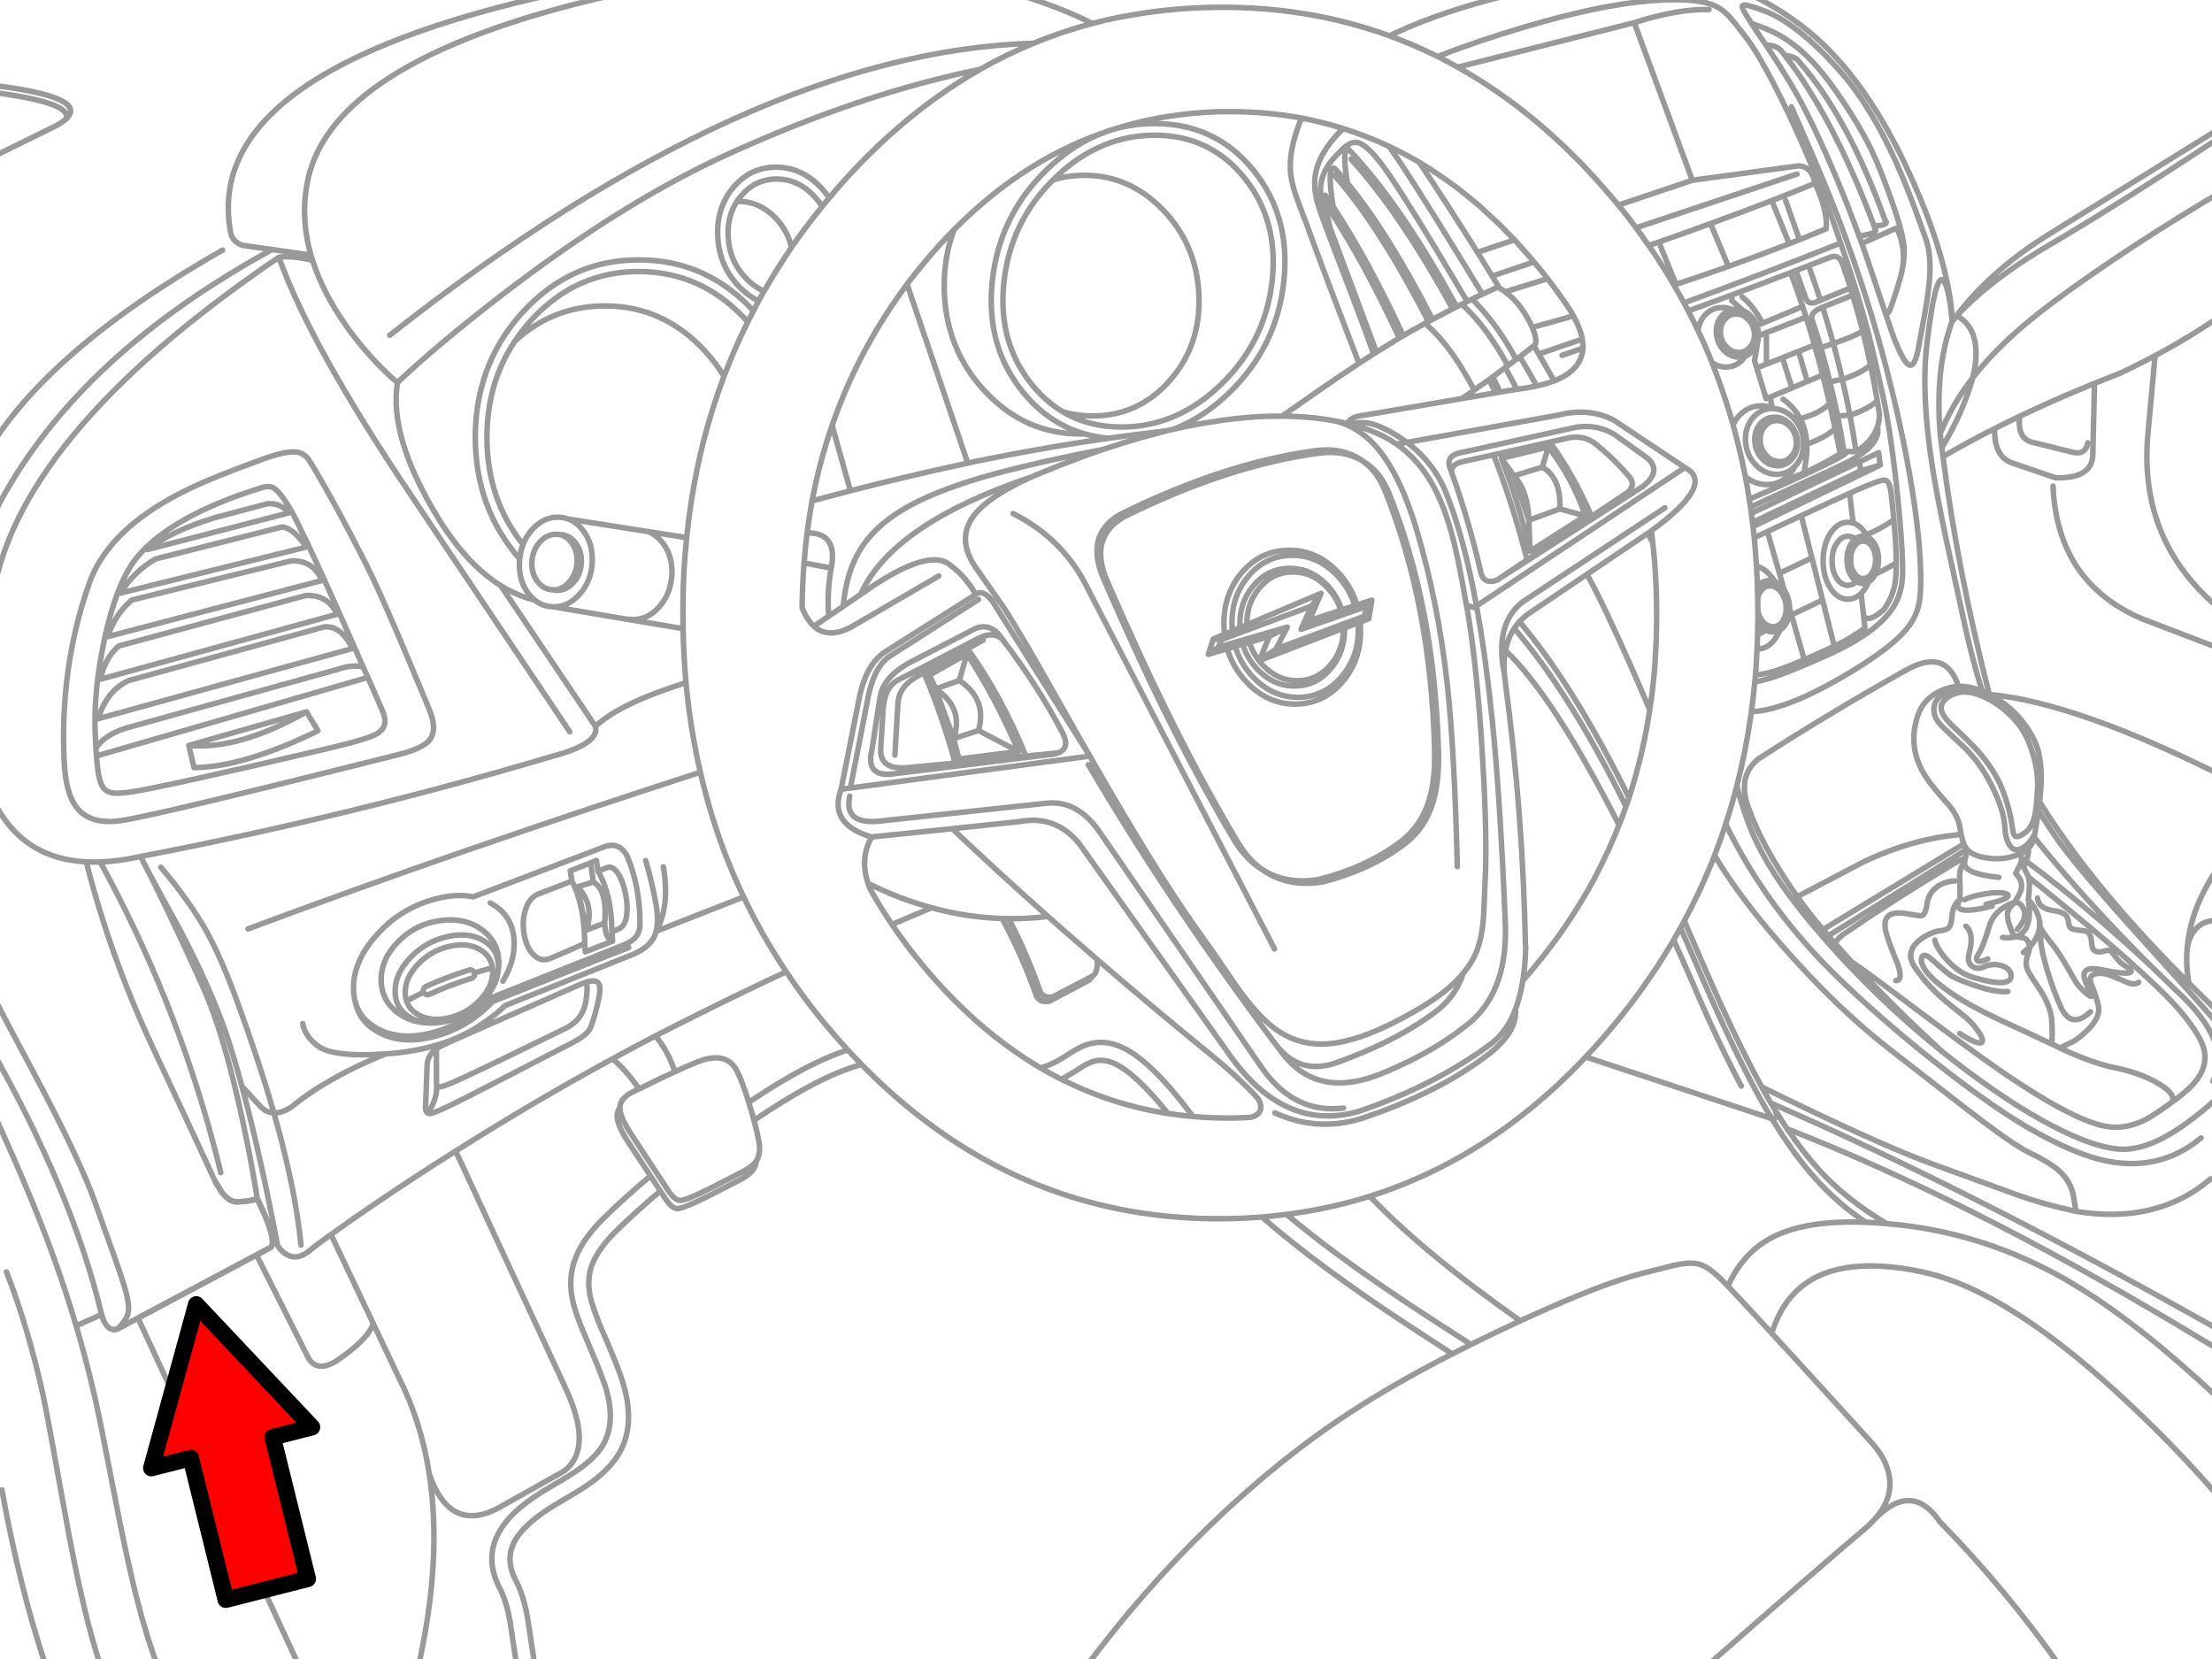 <?xml version="1.0" encoding="utf-8"?>

<!DOCTYPE svg PUBLIC "-//W3C//DTD SVG 1.1//EN" "http://www.w3.org/Graphics/SVG/1.1/DTD/svg11.dtd">
<svg version="1.1" id="Layer_1" xmlns="http://www.w3.org/2000/svg" xmlns:xlink="http://www.w3.org/1999/xlink" x="0px" y="0px"
	 width="400px" height="300px" viewBox="0 0 400 300" style="enable-background:new 0 0 400 300;" xml:space="preserve">
<style type="text/css">
<![CDATA[
	.st0{fill:#FF0000;stroke:#000000;stroke-width:3;stroke-linecap:round;stroke-linejoin:round;stroke-miterlimit:10;}
	.st1{fill:none;stroke:#999999;stroke-linecap:round;stroke-linejoin:round;}
]]>
</style>
<g>
	<path id="a" class="st1" d="M402.675,22.45c-14.708,9.095-25.458,15.753-32.25,19.975c-7.338,4.563-13.154,9.822-17.45,15.775
		l0.899-1.1c0.851-0.945,1.851-1.937,3-2.975c3.677-3.345,8.193-6.586,13.551-9.725c8.261-4.826,19.011-11.618,32.25-20.375
		 M342.249,36.8c1.215,3.468,1.897,6.076,2.051,7.825c0.091,1.109,0.016,2.342-0.226,3.7l-0.05,0.275
		c-0.16,0.807-0.377,1.657-0.65,2.55c-0.932,3.083-1.54,4.833-1.824,5.25c-0.177,0.239-0.369,0.348-0.575,0.325
		c0.899,2.683,1.425,4.208,1.575,4.575c1.113,2.788,1.988,4.347,2.625,4.675c0.789,0.396,1.414-0.879,1.875-3.825
		c0.862-4.397,1.429-7.706,1.699-9.925c0.49-3.854,0.298-6.929-0.574-9.225c-0.788-2.2-1.463-4.066-2.025-5.6
		c-1.073-2.873-2.123-5.465-3.15-7.775c-3.108-6.955-6.55-12.563-10.324-16.825c-3.825-4.333-7.467-7.517-10.926-9.55
		c-1.333-0.774-2.925-1.441-4.774-2c-0.756-0.239-1.272-0.355-1.55-0.35c-0.31,0.013-0.427,0.171-0.351,0.475
		c0.076,0.331,0.618,1.272,1.625,2.825c0.422,0.161,0.98,0.37,1.675,0.625c1.305,0.482,2.455,1.007,3.45,1.575
		c3.166,1.769,6.225,4.669,9.175,8.7c3.149,4.333,5.6,8.299,7.351,11.9C339.457,29.271,340.757,32.538,342.249,36.8z M309.05,1.725
		c-3.825-0.087-8.334,0.705-13.525,2.375l10.5,28.5l19.15-2.6c1.643,0.033,2.651,1.083,3.024,3.15
		c1.563,3.297,2.238,6.039,2.025,8.225c-1.595,0.667-3.203,1.325-4.825,1.975c-0.614,0.244-1.231,0.486-1.85,0.725
		c-3.603,1.403-7.269,2.77-11,4.1c-3.113,1.11-6.272,2.193-9.476,3.25l-0.375,0.125c0.626,1.066,1.234,2.141,1.825,3.225
		c9.711-3.551,19.153-7.16,28.325-10.825c-0.323-0.958-0.657-1.933-1-2.925c-2.697-7.642-5.755-14.983-9.175-22.025
		c-3.107-6.375-5.591-10.675-7.45-12.9c-1.018-1.313-1.768-2.247-2.25-2.8c-0.814-0.953-1.682-1.661-2.601-2.125
		c-2.314-1.174-6.423-1.507-12.324-1c-6.066,0.525-13.509,2.092-22.325,4.7c-5.706,1.683-10.947,3.466-15.725,5.35
		c1.21,0.611,2.41,1.252,3.6,1.925l31.925-8.05 M304.525,54.775c0.262,0.482,0.52,0.965,0.775,1.45
		c2.63-0.952,5.246-1.911,7.85-2.875c3.575-1.339,7.125-2.689,10.65-4.05l0.975-0.375c2.093-0.803,4.176-1.611,6.25-2.425
		c1.032-0.387,1.766,0.063,2.2,1.35c0.488,1.403,0.955,2.812,1.399,4.225c0.137,0.433,0.27,0.866,0.4,1.3
		c0.658,2.163,1.267,4.338,1.825,6.525c0.511,2.023,0.978,4.056,1.399,6.1c0.456,2.146,0.864,4.304,1.226,6.475
		c0.14,0.823,0.273,1.647,0.399,2.475c-0.009,0.754-0.126,1.471-0.35,2.15c0.43,2.144-1.195,4.202-4.875,6.175
		c-1.388,0.734-4.663,2.276-9.825,4.625c-3.85,1.762-6.607,3.029-8.274,3.8l0.125,0.925l0.024,0.2l19.55-9.3l3.476-1.675l0.274,2.25
		l-23,11.125c0.082,0.671,0.157,1.346,0.226,2.025l2.375-1.125c2.236-1.055,4.278-2.014,6.125-2.875
		c3.691-1.731,6.607-3.082,8.75-4.05c1.445-0.649,2.537-1.125,3.274-1.425c1.699-0.707,2.74-1.023,3.125-0.95
		c0.564,0.103,0.931,0.886,1.101,2.35c0.2,1.721,0.366,3.329,0.5,4.825c0.282,3.077,0.424,5.677,0.425,7.8
		c0.004,0.956-0.021,1.814-0.075,2.575c-0.17,2.179-0.911,4.154-2.225,5.925c-1.977,1.697-3.186,1.997-3.625,0.9l0.274,2.35
		c-1.525,1.163-3.376,2.271-5.55,3.325l-0.425,0.175c-1.85,0.866-3.517,1.616-5,2.25c-2.91,1.248-5.11,2.047-6.6,2.4
		c-0.795,0.183-1.537,0.291-2.226,0.325l-0.1,1.125l-0.025,0.175c1.121-0.208,2.362-0.541,3.726-1
		c2.087-0.702,5.212-1.985,9.375-3.85c6.473-2.904,10.59-6.029,12.35-9.375c0.708-1.357,1.125-2.907,1.25-4.65
		c0.068-0.95,0.044-2.567-0.075-4.85c-0.213-3.893-0.604-8.334-1.175-13.325c-0.677-5.89-1.41-10.648-2.2-14.275
		c-1.244-5.73-2.203-9.855-2.875-12.375c-1.203-4.537-2.82-9.762-4.85-15.675 M316.699,4.2c0.307,0.476,0.656,1.009,1.05,1.6
		c0.558,0.812,1.091,1.596,1.601,2.35c1.301,0.005,2.26,0.397,2.875,1.175l0.55,0.7c1.308,0.1,2.216,0.542,2.725,1.325
		c5.765,6.567,10.89,16.051,15.375,28.45c0.625,0.636-0.033,0.985-1.975,1.05l0.225,0.65c0.286,0.482-0.697,0.875-2.949,1.175
		l0.5,1.35l6.3-2.8c1.102,2.314,1.469,4.681,1.1,7.1 M319.35,8.15c2.405,3.593,4.247,6.535,5.524,8.825
		c2.164,3.865,4.58,8.965,7.25,15.3c1.372,3.269,2.723,6.735,4.05,10.4 M316.074-1.225c5.568,2.633,10.377,5.975,14.425,10.025
		c5.201,5.224,9.876,12.207,14.025,20.95c3.759,7.942,6.292,15.067,7.6,21.375c0.582,2.793,0.865,4.96,0.851,6.5V58.2
		c-2.06,5.669-2.768,12.419-2.125,20.25c1.396-3.487,3.362-6.871,5.899-10.15c1.328-5.639,0.37-9.372-2.875-11.2 M323.949,19.325
		c3.348,7.569,5.864,13.486,7.55,17.75c3.505,8.949,6.413,17.683,8.726,26.2c2.445,8.952,4.296,17.369,5.55,25.25
		c0.99,6.253,1.507,11.444,1.55,15.575c0.028,2.067-0.047,3.609-0.225,4.625c-0.254,1.502-0.805,2.877-1.65,4.125
		c-1.85,2.734-6.108,6.017-12.775,9.85c-6.659,3.826-11.976,5.826-15.949,6h-0.025l-0.1,0.75c-0.62,4.327-1.462,8.552-2.525,12.675
		c0.214,0.856,0.405,1.582,0.575,2.175c0.89,3.051,1.947,5.834,3.175,8.351c2.753,5.678,7.703,12.402,14.85,20.175
		c5.814,6.308,11.998,12.091,18.551,17.35c-5.688-5.181-11.12-10.573-16.301-16.175H334.9c-1.018-1.108-2.025-2.226-3.025-3.35
		l-0.825-0.926l-0.425-0.5c-0.329-0.371-0.654-0.746-0.975-1.125c-1.638-1.925-3.188-3.908-4.65-5.949
		c-1.137-1.6-2.221-3.232-3.25-4.9c-2.351-3.796-4.06-7.146-5.125-10.05c-1.936-4.357-1.494-7.673,1.325-9.95
		c8.301-5.374,17.093-10.665,26.375-15.875c5.04-2.95,8.315-2.033,9.825,2.75c0.821-0.042,1.646,0.042,2.475,0.25
		c0.619,0.171,1.228,0.379,1.825,0.625c-1.151-3.661-2.193-7.619-3.125-11.875c-1.488-6.769-2.563-11.702-3.225-14.8
		c-1.122-5.246-1.973-9.646-2.55-13.2c-1.476-9.024-1.842-16.683-1.101-22.975c1.143-9.59,2.242-13.223,3.3-10.9
		c0.519,1.172,0.928,3.297,1.226,6.375 M336.675,44.025c0.697,1.961,1.389,3.978,2.074,6.05c0.898,2.699,1.64,4.916,2.226,6.65
		 M323.8,49.3c0.752,1.983,1.477,4.025,2.175,6.125c0.21,0.638,0.418,1.279,0.625,1.925c0.524,1.648,1.033,3.331,1.524,5.05
		c0.509,1.771,1,3.579,1.476,5.425c0.429,1.668,0.846,3.368,1.25,5.1c0.343,1.501,0.676,3.026,1,4.575
		c0.317,1.495,0.626,3.011,0.925,4.55c-2.625,1.644-5.634,3.144-9.025,4.5l-0.199-0.725c-1.092,1.201-2.441,1.8-4.051,1.8
		c-1.435,0.001-2.726-0.474-3.875-1.425c0.254,1.347,0.487,2.706,0.7,4.075c5.309-2.256,10.108-4.44,14.4-6.55
		c1.433-0.718,2.424-1.276,2.975-1.675c0.101-0.074,0.191-0.208,0.275-0.4h-0.525c-0.334-2.141-0.717-4.282-1.149-6.425
		c-0.421-2.058-0.888-4.117-1.4-6.175c-0.496-2.057-1.038-4.115-1.625-6.175c-0.466-1.566-0.958-3.133-1.475-4.7
		c-0.549-1.034,0.019-1.9,1.699-2.6l0.101-0.025l5.425-2.175 M324.775,48.925l1.75,4.975c0.316,0.826,0.916,1.084,1.8,0.775
		l0.875-0.375c-0.601-1.853-1.233-3.703-1.899-5.55 M329.275,62.875l2.25-0.775c-0.596-2.189-1.237-4.373-1.925-6.55
		 M319.425,60.825v5.025l2.899-1.15l2.9-1.15l2.899-1.15 M322.324,64.7l1.726,5.45l2.774-1.175l-1.6-5.425 M330.9,69.05l2.25-0.45
		c-0.499-2.171-1.041-4.338-1.625-6.5c2.265-0.733,4.04-1.467,5.325-2.2 M326.824,68.975l2.775-1.15 M333.15,68.6
		c2.251-0.716,3.951-1.583,5.1-2.6 M329.199,54.3l5.425-2.225 M339.525,77.1c-0.571,1.765-1.863,3.281-3.875,4.55h-1.675
		 M339.475,72.475c-1.165,1.061-2.814,1.927-4.95,2.6c0.368,1.946,0.701,3.896,1,5.85 M336.249,83.525l0.226,1.625l3.524-1.05
		 M325.55,75.725l-1.426-0.3l0.2,0.2c1.098,1.164,1.697,2.564,1.8,4.2V80.2l0.601,0.125
		C326.649,78.608,326.257,77.075,325.55,75.725c-0.714-1.361-1.747-2.537-3.101-3.525 M326.124,80.2
		c0.026,1.48-0.398,2.755-1.274,3.825l-0.275,0.3c-0.208,0.431-0.467,0.839-0.774,1.225l-0.25,0.275 M331.85,77.5
		c-1.155,1.08-2.864,2.021-5.125,2.825c0.065,1.396-0.076,2.913-0.425,4.55 M324.1,82.925l-0.2,0.225
		c-0.287,0.312-0.604,0.553-0.95,0.725c-0.451,0.229-0.951,0.345-1.5,0.35c-1.07-0.003-2.012-0.437-2.825-1.3
		c-0.797-0.856-1.23-1.89-1.3-3.1c-0.087-1.208,0.214-2.242,0.9-3.1c0.589-0.717,1.305-1.134,2.149-1.25
		c0.171-0.02,0.346-0.028,0.525-0.025h0.375c0.909,0.099,1.718,0.523,2.425,1.275c0.817,0.858,1.268,1.892,1.351,3.1
		C325.122,81.035,324.806,82.068,324.1,82.925L324.1,82.925z M324.05,82.375l-0.176,0.2c-0.322,0.351-0.688,0.601-1.1,0.75
		c-0.303,0.102-0.628,0.152-0.975,0.15c-0.9-0.003-1.692-0.37-2.375-1.1c-0.683-0.717-1.058-1.583-1.125-2.6
		c-0.069-1.022,0.189-1.897,0.774-2.625c0.43-0.518,0.938-0.851,1.525-1c0.229-0.064,0.471-0.097,0.725-0.1l0.351,0.025
		c0.761,0.082,1.436,0.44,2.024,1.075c0.686,0.728,1.061,1.603,1.125,2.625C324.896,80.792,324.638,81.658,324.05,82.375z
		 M336.975,111.2l-0.425-3.9c-0.705,0.705-1.505,1.055-2.4,1.05c-1.241,0.005-2.3-0.67-3.175-2.025
		c-0.87-1.355-1.304-2.997-1.3-4.925c-0.004-1.923,0.43-3.565,1.3-4.925c0.875-1.351,1.934-2.026,3.175-2.025
		c0.328-0.005,0.645,0.036,0.95,0.125l-0.625-5.375 M334.15,105.85c0.579-0.004,1.096-0.237,1.55-0.7
		c-0.317-0.209-0.608-0.509-0.875-0.9c-0.553-0.833-0.828-1.841-0.825-3.025c-0.003-1.182,0.272-2.19,0.825-3.025
		c0.188-0.271,0.388-0.496,0.601-0.675L335.4,97.4c-0.376-0.287-0.793-0.428-1.25-0.425c-0.792,0.002-1.467,0.436-2.025,1.3
		c-0.553,0.862-0.828,1.904-0.824,3.125c-0.004,1.232,0.271,2.282,0.824,3.15C332.683,105.417,333.358,105.85,334.15,105.85z
		 M335.525,98.525c0.396-0.451,0.854-0.676,1.375-0.675c0.626-0.005,1.159,0.32,1.6,0.975c0.446,0.67,0.671,1.479,0.676,2.425
		c-0.005,0.931-0.229,1.723-0.676,2.375c-0.125,0.192-0.258,0.359-0.399,0.5c-0.353,0.334-0.753,0.501-1.2,0.5
		c-0.24,0.001-0.465-0.049-0.675-0.15c-0.344-0.159-0.652-0.442-0.925-0.85c-0.438-0.652-0.654-1.444-0.65-2.375
		c-0.004-0.946,0.213-1.754,0.65-2.425L335.525,98.525L335.525,98.525z M335.425,97.525l0.05-0.05L335.4,97.4 M335.475,97.475
		c0.235-0.197,0.485-0.338,0.75-0.425l0.3-0.075l0.325-0.025c0.299-0.001,0.582,0.058,0.85,0.175l-0.25-0.425l-0.125-0.225
		c-0.644-1.001-1.385-1.634-2.225-1.9 M337.699,97.125c0.437,0.197,0.828,0.556,1.175,1.075c0.554,0.835,0.829,1.843,0.825,3.025
		c0.001,0.964-0.183,1.814-0.55,2.55c1.041-0.423,2.291-1.082,3.75-1.975 M337.449,96.7c1.447-0.522,3.122-1.422,5.025-2.7
		 M332.3,75.225l2.225-0.15c-0.415-2.164-0.874-4.322-1.375-6.475 M350.85,78.45c0.097,0.839,0.196,1.681,0.3,2.525
		c2.532-4.225,4.398-8.45,5.6-12.675c3.488-4.515,8.347-9.081,14.575-13.7c9.118-6.749,19.602-13.607,31.45-20.575 M351.15,80.975
		l0.2,1.6c2.905-1.707,6.021-3.398,9.35-5.075c1.467-0.744,2.976-1.486,4.525-2.225c4.203-2.003,8.712-3.987,13.524-5.95
		c1.488-0.602,3.005-1.202,4.551-1.8c2.184-1.019,4.317-2.085,6.399-3.2c4.572-2.432,8.897-5.098,12.976-8 M378.749,69.325
		l-0.3,12.85c-0.044,2.928-2.294,4.336-6.75,4.225l-7.95-2.725c-2.127-0.803-3.144-2.861-3.05-6.175 M325.55,75.725
		c2.559-0.735,4.325-1.669,5.3-2.8 M365.225,75.275c-0.353,2.853,0.547,4.453,2.7,4.8l6.649,1.65
		c1.677,0.478,2.669-0.072,2.976-1.65 M402.775,111.2c-10.686-8.215-15.486-18.981-14.4-32.3l1.325-14.575 M402.775,117.8
		l-15.425-5.9c-10.219-4.373-15.586-12.373-16.1-24 M356.625,124.375c-2.063-0.333-3.938,0.143-5.625,1.425
		c-0.754,0.561-1.179,1.286-1.275,2.175c-0.141,1.155,0.376,2.305,1.55,3.45c0.87,0.856,2.229,2.14,4.075,3.85
		c1.629,1.653,2.996,3.469,4.1,5.45c1.953,3.506,2.987,6.506,3.101,9c0.057,1.24,0.314,2.24,0.774,3
		c0.564,0.963,1.332,1.188,2.301,0.676c0.9-0.484,1.643-1.293,2.225-2.426l0.1-0.149c0.203-1.213,0.37-2.238,0.5-3.075
		c0.055-0.385,0.105-0.76,0.15-1.125c0.087-0.577,0.161-1.126,0.225-1.65c0.075-0.629,0.134-1.221,0.176-1.775
		c0.309-3.989-0.058-7.073-1.101-9.25c-1.239-2.585-2.98-4.751-5.225-6.5c-0.953-0.739-1.937-1.364-2.95-1.875
		c-0.419-0.211-0.844-0.403-1.275-0.575 M368.449,142.7c0.115-1.981-0.16-4.098-0.825-6.35c-0.758-2.57-1.85-4.628-3.274-6.175
		c-1.869-2.011-3.828-3.444-5.875-4.3c-2.276-0.969-4.209-0.994-5.8-0.075c-1.469,0.848-1.96,1.864-1.476,3.05
		c0.269,0.697,1.043,1.646,2.325,2.85c1.985,1.854,3.36,3.221,4.125,4.1c2.012,2.275,3.471,4.55,4.375,6.825
		c0.98,2.429,1.622,4.896,1.925,7.4c0.08,0.709,0.264,1.118,0.55,1.225c0.332,0.123,0.899-0.103,1.7-0.675
		c0.842-0.62,1.425-1.653,1.75-3.1C368.158,146.568,368.325,144.977,368.449,142.7z M339.15,103.775
		c-0.081,0.164-0.172,0.322-0.274,0.475c-0.294,0.439-0.619,0.764-0.976,0.975c-0.163,0.385-0.354,0.751-0.575,1.1
		c-0.244,0.378-0.502,0.704-0.774,0.975 M337.9,105.225c-0.324,0.186-0.674,0.278-1.05,0.275c-0.182,0.005-0.357-0.012-0.525-0.05
		c-0.22-0.062-0.428-0.162-0.625-0.3 M325.725,93.25l1.925,7.625l1.925,7.625l2.125,8.375 M354.15,124.125
		c-1.115,0.049-2.224,0.333-3.325,0.85c-2.035,0.966-3.385,2.458-4.05,4.475c-1.409,4.286-0.659,8.328,2.25,12.125
		c0.93,1.211,2.113,2.62,3.55,4.225c1.004,1.245,1.604,2.461,1.8,3.65c0.09,0.539,0.182,1.022,0.275,1.45
		c0.146,0.715,0.296,1.281,0.45,1.699c0.082,0.203,0.166,0.37,0.25,0.5c0.1,0.168,0.217,0.326,0.35,0.476l0.125,0.149
		c0.424,0.416,0.982,0.75,1.675,1c0.41,0.146,0.869,0.264,1.375,0.351c0.972,0.175,1.905,0.241,2.801,0.2
		c1.053-0.057,2.053-0.266,3-0.625l0.199-0.051l0.426-0.175c0.577-0.287,1.061-0.62,1.449-1c0.574-0.558,0.941-1.225,1.101-2
		l0.05-0.274l0.05-0.325 M330.624,169.225l24.575-15.35c0.167-0.106,0.334-0.207,0.5-0.3 M329.65,168.1l25.325-15.399l0.125-0.101
		 M361.449,158.65c-3.984-0.398-6.06-1.215-6.225-2.45c-0.159,0.067-0.317,0.234-0.476,0.5c-0.303,0.526-0.428,1.301-0.375,2.325
		c0.095,1.638,0.095,2.863,0,3.675c-1.188,2.056,0.771,2.438,5.875,1.149 M355.824,153.725c-0.146,0.286-0.279,0.711-0.399,1.275
		l-0.05,0.2c-0.063,0.353-0.113,0.686-0.15,1 M353.525,159.3c-1.339,0.075-2.447,0.45-3.325,1.125
		c-0.982,0.742-1.565,1.775-1.75,3.101c-0.153,1.254-0.495,1.945-1.024,2.074c-0.161,0.025-1.036-0.1-2.625-0.375
		c-3.31-0.576-4.534,0.641-3.675,3.65c0.353,1.211,1.045,3.068,2.074,5.575c0.645,1.906,0.52,2.864-0.375,2.875 M354.375,162.7
		c-0.208,0.136-0.425,0.36-0.65,0.675c-0.447,0.654-0.697,1.455-0.75,2.4c-0.07,1.043-0.295,1.734-0.675,2.074
		c-0.257,0.229-0.79,0.387-1.601,0.476c-0.414,0.044-0.956,0.211-1.625,0.5c-0.826,0.367-1.526,0.8-2.1,1.3
		c-1.639,1.408-1.897,2.967-0.775,4.675c1.174,1.775,2.541,3.4,4.101,4.875c0.936,0.89,2.478,2.173,4.625,3.851
		c0.828,0.646,1.587,1.396,2.274,2.25c0.68,0.842,1.097,1.533,1.25,2.074c0.151,0.585-0.074,0.826-0.675,0.726
		c-0.696-0.094-1.83-0.651-3.399-1.675 M355.225,162.7c0.862-0.431,2.096-0.78,3.7-1.05c1.664-0.273,2.872-0.307,3.625-0.101
		c0.754,0.212,0.804,0.504,0.149,0.875c-0.629,0.353-1.813,0.72-3.55,1.101 M364.8,168.05c1.582-1.8,1.765-3.308,0.55-4.524
		c-0.266-0.264-0.624-0.363-1.075-0.301c-0.051,0.102-0.233,0.293-0.55,0.575c-0.325,0.273-0.551,0.673-0.675,1.2
		c-0.124,0.535,0.009,1.359,0.399,2.475c0.395,1.109,0.72,1.752,0.976,1.926c2.168-0.629,2.951-2.862,2.35-6.7
		c0.261-1.938,0.27-3.306,0.025-4.101l-0.025-0.125l-0.85-1.699c0.177-0.389,0.326-0.746,0.45-1.075
		c0.417-1.1,0.542-1.858,0.375-2.275 M364.275,163.225c-0.489,0.063-1.089,0.32-1.8,0.775c-1.424,0.904-2.34,2.063-2.75,3.475
		c-0.752,2.547-1.41,4.238-1.975,5.075c-0.389,0.57-0.438,0.962-0.15,1.175c0.316,0.24,0.933,0.131,1.85-0.324 M349.875,170
		c0.288,1.122,1.047,2.348,2.274,3.675c1.452,1.569,3.035,2.603,4.75,3.101c4.483,1.298,6.742,1.206,6.775-0.275
		c0.004-0.87-0.546-1.486-1.65-1.85c-1.068-0.354-2.118-0.305-3.149,0.149c-0.973,0.423-1.747,0.382-2.325-0.125
		c-0.571-0.497-0.737-1.206-0.5-2.125c0.681-2.509,0.497-4.2-0.55-5.075 M365.9,172.225c0.42-0.324,0.795-0.656,1.125-1
		c-0.155-1.037-0.622-1.596-1.399-1.675c-0.773-0.081-1.173-0.13-1.2-0.149c-0.643,0.184-1.409,0.225-2.3,0.125 M355.375,155.2
		c-0.925,0.327-1.85,0.802-2.775,1.425c-6.526,3.899-12.76,7.883-18.7,11.95c-1.08,0.671-1.756,1.362-2.024,2.075 M325,162.15
		l12-6.301c5.973-2.819,11.856-4.47,17.649-4.949 M363.1,179.3c-1.328,0.106-2.961-0.144-4.9-0.75
		c-2.767-0.854-4.608-1.596-5.524-2.225c-0.683-0.476-1.558-1.209-2.625-2.2c-0.863-0.785-1.43-1.219-1.7-1.3
		c-0.563-0.169-0.862,0.048-0.9,0.649c-0.038,0.629,0.263,1.371,0.9,2.226c1.1,1.466,3.275,3.199,6.525,5.2
		c2.063,1.256,5.087,2.789,9.074,4.6c1.773,0.805,4.098,1.887,6.976,3.25c0.219-0.532,0.244-1.99,0.075-4.375
		c-0.109-1.473-0.734-3.155-1.875-5.05c-1.263-1.878-2.046-3.103-2.351-3.675c-0.389-0.707-0.472-1.541-0.25-2.5
		c0.321-0.918,0.496-1.493,0.525-1.726l-0.025-0.2c1.117-1.162,1.718-2.429,1.8-3.8c0.02-0.312,0.011-0.628-0.024-0.95
		c-0.118-0.658-0.326-1.266-0.625-1.824c-0.365-0.662-0.707-1.187-1.025-1.575l-0.375-0.375 M351.225,190.175l0.15,0.125
		c1.416,1.133,2.85,2.241,4.3,3.325c6.563,4.9,12.421,8.575,17.575,11.025c4.553,2.17,8.187,3.229,10.899,3.175
		c3.242-0.075,6.926-1.6,11.05-4.575c3.573-2.584,6.099-4.859,7.575-6.825 M334.925,174c1.405,0.907,5.264,3.74,11.575,8.5
		c6.557,4.914,11.531,8.548,14.925,10.9c9.519,6.592,16.276,10.059,20.274,10.399c2.104,0.191,4.254-0.284,6.45-1.425
		c1.022-0.533,2.813-1.741,5.375-3.625c2.17-1.6,3.646-3.125,4.425-4.575c1.098-2.048,1.031-4.189-0.199-6.425
		c-1.206-2.198-3.064-4.598-5.575-7.2c-1.376-1.431-3.743-3.664-7.101-6.7c-2.357-2.133-5.907-5.158-10.649-9.074
		c-3.364-2.769-5.906-4.826-7.625-6.176 M314.074,142.125c-0.604,2.342-1.279,4.65-2.024,6.925c1.759,3.553,3.634,6.87,5.625,9.95
		c4.349,6.723,9.633,13.022,15.85,18.9c5.747,5.445,11.855,10.67,18.325,15.675c5.963,4.611,11.03,8.12,15.2,10.524
		c5.553,3.18,10.228,5.137,14.024,5.875c6.416,1.248,12.065-0.152,16.95-4.199 M402.775,154.625
		c-4.347,5.559-6.763,11.116-7.25,16.675c0.792-3.832,3.209-5.415,7.25-4.75 M365.3,154.425c0.314,0.569,0.331,1.161,0.05,1.775
		c-0.283,0.623-0.566,1.19-0.85,1.7l0.725,0.949c0.408,0.809,0.449,1.617,0.125,2.426c-0.138,0.34-0.496,0.99-1.075,1.949
		 M368.8,166.475c0.032,0.164,0.057,0.331,0.075,0.5l0.05,0.676c0.229,0.459,0.58,1.001,1.05,1.625
		c0.363,0.484,0.979,1.293,1.85,2.425c0.73,0.992,1.863,2.867,3.4,5.625c0.381,0.693,1.04,1.443,1.975,2.25
		c0.938,0.808,1.212,0.808,0.825,0c-0.776-1.638-1.168-2.68-1.175-3.125c-0.039-1.179,1.011-1.546,3.15-1.101
		c2.422,0.512,4.055,0.703,4.899,0.575c0.796-0.121,0.663-0.496-0.399-1.125c-0.795-0.474-1.42-1.032-1.875-1.675
		c-0.506-0.684-0.814-1.067-0.926-1.15c-0.238-0.17-0.655-0.161-1.25,0.025c-0.628,0.188-1.153,0.18-1.574-0.025
		c-0.264-0.127-0.447-0.385-0.551-0.774c-0.026-0.119-0.076-0.519-0.149-1.2c-0.134-1.047-0.56-1.605-1.275-1.675
		c-1.146-0.114-1.846-0.222-2.1-0.325c-0.443-0.166-0.686-0.524-0.726-1.075c-0.042-0.67-0.226-1.161-0.55-1.475
		c-0.412-0.389-1.162-0.655-2.25-0.8c-1.768-0.234-2.71-0.984-2.825-2.25 M378.025,182.975c-2.328,2.148-4.111,1.865-5.35-0.85
		c-0.856-1.869-1.657-4.019-2.4-6.45c-0.773-2.53-1.189-4.421-1.25-5.675c-0.028-1.002-0.062-1.785-0.1-2.35l-0.101-0.226
		 M368.824,144.975c2.597,4.2,5.621,8.492,9.075,12.875c1.091,1.391,2.225,2.791,3.4,4.2c1.181,1.415,2.406,2.841,3.675,4.275
		c3.358,3.772,6.975,7.598,10.85,11.475c-0.394-2.167-0.494-4.333-0.3-6.5 M370.925,188.75l1.575,0.75l2.55-1.225
		c0.75-0.51,1.425-1.044,2.024-1.601c1.918-1.759,2.71-3.366,2.375-4.825c-0.266-1.136-0.649-2.318-1.149-3.55
		c-0.303-0.733-0.395-1.242-0.275-1.524c0.2-0.434,0.658-0.684,1.375-0.75c0.76-0.082,1.618,0.076,2.575,0.475
		c0.664,0.265,1.572,0.656,2.725,1.175c0.899,0.326,1.583,0.31,2.051-0.05 M372.5,189.5l1.149,0.55
		c3.479,1.548,6.438,2.563,8.875,3.05c2.829,0.566,5.288,1.434,7.375,2.601c1.989,1.11,3.006,2.127,3.05,3.05 M395.824,177.8
		c2.231,2.241,4.548,4.499,6.95,6.775 M400.15,195.5c2.407-4.634,0.225-10.076-6.55-16.325c-0.942-0.921-1.884-1.829-2.825-2.725
		l-1.7-1.65c-7.639-7.134-15.206-13.501-22.699-19.1 M402.775,187.25l-0.25-0.35c-0.871-1.143-5.854-6.734-14.95-16.775
		c-8.458-9.354-13.8-15.704-16.024-19.05c-1.214-1.817-2.197-3.301-2.95-4.45 M367.85,151.425
		c6.009,7.492,13.084,15.284,21.225,23.375 M351.35,82.575c1.749,13.681,4.54,28.015,8.375,43c10.55,0.977,24.9,6.035,43.05,15.175
		 M312.05,149.05l-0.075,0.225l-0.275,0.85c-0.487,1.439-1.004,2.864-1.55,4.275l-0.1,0.3c2.944,4.944,6.986,10.353,12.125,16.225
		c6.611,7.558,13.119,13.824,19.524,18.8c9.643,7.51,14.718,11.451,15.226,11.825c4.827,3.677,8.11,5.935,9.85,6.775
		c2.437,1.181,4.212,2.239,5.325,3.175c1.566,1.332,2.508,2.898,2.825,4.7c0.268,1.489,0.418,2.44,0.45,2.85
		c9.813,1.605,17.938-0.353,24.375-5.875 M400.425,240c-1.103-0.621-2.203-1.237-3.3-1.85
		c-28.197-15.758-53.822-28.649-76.875-38.676c0.231,0.396,0.465,0.789,0.699,1.176c0.739,1.209,1.48,2.367,2.226,3.475
		c21.358,8.359,44.783,20.117,70.274,35.275c2.193,1.299,4.401,2.624,6.625,3.975 M323.175,204.125
		c1.868,2.767,3.76,5.209,5.675,7.325c3.265,3.606,7.373,6.882,12.325,9.825c0.903,0.074,1.829,0.166,2.774,0.274
		c10.197,1.2,19.864,4.366,29,9.5c4.679,2.638,9.662,6.055,14.95,10.25c4.214,3.347,8.622,7.188,13.226,11.525
		c0.567,0.537,1.117,1.062,1.649,1.575 M310.05,154.7c-0.44,1.116-0.899,2.224-1.375,3.325c-0.466,1.09-0.949,2.174-1.45,3.25
		c-0.835,1.771-1.718,3.521-2.65,5.25c2.964,6.926,5.264,12.176,6.9,15.75c2.542,5.557,4.908,10.314,7.1,14.274
		c13.958,6.876,24.259,11.525,30.9,13.95c6.64,2.428,11.623,4.244,14.95,5.45c3.337,1.21,6.986,2.243,10.95,3.1 M320.949,200.65
		c0.555,1.12,0.38,1.67-0.524,1.649c2.617,4.315,5.284,7.974,8,10.976c2.768,3.059,5.76,5.643,8.975,7.75
		c1.214,0.049,2.473,0.131,3.775,0.25 M402.775,272.575c-4.991-6.053-10.916-12.303-17.774-18.75c-3.235-3.053-6.368-5.819-9.4-8.3
		c-10.571-8.642-19.904-13.816-28-15.525c-10.501-2.214-18.102-1.039-22.8,3.525c-1.525,1.46-2.751,3.311-3.675,5.55
		c-0.255,0.63-0.505,1.297-0.75,2c4.187,4.552,9.703,10.593,16.55,18.125l1.1,1.225c2.123,2.204,3.34,4.454,3.65,6.75
		c0.364,2.653-0.536,5.179-2.7,7.575c4.492-4.661,8.434-4.512,11.825,0.45c8.039,8.21,15.406,17.094,22.1,26.649 M338.975,274.75
		l-0.4,0.425c-0.416,0.438-0.874,0.872-1.375,1.3c-4.861,4.086-14.603,12.544-29.225,25.375 M263.6,12.15
		c4.975,2.781,9.758,6.098,14.351,9.95c0.687,0.579,1.37,1.17,2.05,1.775l0.8,0.725c1.599,1.441,3.174,2.95,4.725,4.525L286,29.6
		l0.45,0.475c0.596,0.631,1.188,1.273,1.774,1.925l0.5,0.5l0.05,0.1l0.65,0.725c0.559,0.629,1.108,1.262,1.65,1.9l0.5,0.575
		l0.6,0.725l0.475,0.575l13.375-4.5 M292.65,37.1c0.38,0.455,0.755,0.914,1.125,1.375L294.2,39c0.294,0.39,0.585,0.782,0.875,1.175
		c0.261,0.341,0.52,0.683,0.774,1.025l29.1-9.725 M295.85,41.2l0.675,0.925l0.4,0.55c0.406,0.563,0.806,1.13,1.2,1.7l0.024,0.025
		l1.825-0.625c3.153-1.101,6.271-2.218,9.35-3.35c3.745-1.362,7.437-2.746,11.075-4.15c2.628-1.031,5.228-2.073,7.8-3.125
		 M298.15,44.4c0.995,1.431,1.954,2.881,2.875,4.35c0.271,0.431,0.537,0.865,0.8,1.3l0.101,0.175
		c0.261,0.439,0.519,0.881,0.774,1.325 M320.4,36.275l3.15,7.8 M312.55,48.175l-3.226-7.75 M271.85-0.675
		C264.494,1.164,258.112,3.323,252.7,5.8c-0.485,0.225-0.961,0.45-1.426,0.675c2.605,0.954,5.164,2.037,7.676,3.25l1.05,0.5
		 M181.325-1.875c6.714,1.965,12.113,4.007,16.199,6.125c0.713-0.191,1.43-0.375,2.15-0.55c1.827-0.417,3.678-0.776,5.55-1.075
		c4.688-0.798,9.513-1.231,14.476-1.3c8.475-0.114,16.566,0.845,24.274,2.875c1.898,0.502,3.773,1.069,5.625,1.7
		c0.561,0.187,1.119,0.378,1.675,0.575 M169.775,104.15L153.9,113.4c-2.766,1.449-5.007,1.399-6.725-0.15
		c-0.834-0.758-1.542-1.875-2.125-3.35c0.024-2.743,0.142-5.443,0.35-8.1c0.139-1.829,0.322-3.638,0.551-5.425
		c0.248-1.958,0.548-3.891,0.899-5.8c0.891-4.7,2.1-9.25,3.625-13.65c1.869-5.419,4.219-10.611,7.05-15.575
		c1.617-2.859,3.393-5.642,5.325-8.35c0.385-0.535,0.776-1.069,1.175-1.6c0.979-1.301,1.995-2.584,3.051-3.85
		c1.78-2.141,3.605-4.158,5.475-6.05c0.588-0.587,1.18-1.162,1.775-1.725c6.428-6.133,13.378-10.825,20.85-14.075
		c1.43-0.62,2.88-1.187,4.35-1.7c0.585-0.223,1.177-0.423,1.775-0.6c3.233-1.034,6.559-1.817,9.975-2.35
		c2.934-0.469,5.934-0.752,9-0.85h1.226c4.769-0.062,9.385,0.322,13.85,1.15c2.567,0.486,5.084,1.119,7.55,1.9
		c2.825,0.881,5.583,1.956,8.275,3.225c0.486,0.226,0.97,0.459,1.45,0.7c0.983,0.49,1.958,1.007,2.925,1.55l1.1,0.625l0.176,0.1
		c1.009,0.612,2.009,1.254,3,1.925c0.891,0.593,1.773,1.21,2.649,1.85l0.775,0.55c0.359,0.279,0.718,0.562,1.075,0.85
		c0.771,0.606,1.538,1.231,2.3,1.875l0.725,0.575l0.7,0.65c0.688,0.617,1.371,1.25,2.05,1.9l0.575,0.525l0.7,0.675
		c0.638,0.636,1.271,1.286,1.899,1.95L273.8,43.3l0.075,0.075c0.303,0.331,0.603,0.665,0.899,1c0.529,0.581,1.054,1.173,1.575,1.775
		l0.175,0.2L277,46.875l0.399,0.5c0.345,0.407,0.687,0.815,1.025,1.225c0.484,0.595,0.959,1.195,1.425,1.8
		c0.702,0.907,1.386,1.824,2.05,2.75c0.33,0.456,0.655,0.915,0.976,1.375l0.075,0.15L283,54.7l0.45,0.675l0.524,0.8
		c0.196,0.321,0.38,0.638,0.55,0.95c0.844,1.529,1.377,2.929,1.601,4.2c0.104,0.568,0.146,1.109,0.125,1.625l-0.025,0.275l-0.05,0.4
		c-0.162,0.962-0.554,1.829-1.175,2.6c-0.862,1.071-2.179,1.955-3.95,2.65c-0.927,0.358-1.977,0.667-3.15,0.925
		c-1.071,0.234-2.246,0.426-3.524,0.575l-0.101,0.025l-3,0.5l-0.85,0.15l-4.625,0.775l-0.85,0.15l-0.575,0.1l-17,2.9
		c-2.264,0.227-3.489,0.769-3.675,1.625l0.524,0.125c1.554-0.456,3.104-0.397,4.65,0.175c0.676,0.244,1.376,0.552,2.1,0.925
		c0.92,0.486,1.879,1.078,2.875,1.775l0.575,0.4l27.35-4.925c3.723-0.962,7.098-0.646,10.125,0.95l12.775,8.525
		c3.786,1.924,1.77,5.732-6.05,11.425V96c0.07,0.565,0.137,1.132,0.199,1.7l0.051,0.425c0.286,2.581,0.486,5.206,0.6,7.875
		c0.057,1.387,0.09,2.787,0.1,4.2c0.014,1.801-0.012,3.584-0.074,5.35c-0.022,0.535-0.047,1.068-0.075,1.6l-0.05,1
		c-0.035,0.744-0.077,1.486-0.125,2.225c-0.053,0.668-0.111,1.335-0.176,2c-0.139,1.447-0.305,2.88-0.5,4.3l-0.074,0.475
		c-0.056,0.402-0.114,0.802-0.176,1.2c-0.071,0.477-0.146,0.952-0.225,1.425l-0.05,0.325c-0.824,4.875-1.982,9.592-3.475,14.15
		l-0.25,0.75l-0.301,0.825l-0.225,0.625l-0.3,0.85c-0.235,0.636-0.478,1.27-0.726,1.9c-0.498,1.253-1.023,2.495-1.574,3.725l-0.45,1
		c-0.76,1.665-1.567,3.307-2.425,4.925c-2.991,5.58-6.574,10.881-10.75,15.9l-0.051,0.075c-0.709,0.853-1.426,1.687-2.149,2.5
		c-0.307,1.925-0.748,3.649-1.325,5.175c0.243,2.718-1.373,5.426-4.85,8.125c-6.076,4.695-13.81,8.596-23.2,11.7
		c-5.283,1.571-10.434,1.214-15.45-1.075 M242.9,23.25c-0.716,0.633-1.49,1.483-2.324,2.55c-2.031,2.638-2.973,5.271-2.825,7.9
		c0.042,1.063,0.267,2.264,0.675,3.6c0.174,0.566,0.616,1.808,1.325,3.725c0.229,0.625,1.754,4.625,4.575,12
		c1.828,4.791,3.187,8.449,4.074,10.975l0.5-0.325c-3.957-10.624-6.731-18.065-8.324-22.325l-0.551-1.45
		c-0.979-2.604-1.37-4.762-1.175-6.475c0.197-1.752,1.056-3.444,2.575-5.075c0.95-1.023,1.642-1.69,2.075-2
		c0.673-0.497,1.323-0.688,1.95-0.575c1.358,0.242,3.309,2.225,5.85,5.95c2.734,4.038,6.901,10.779,12.5,20.225l1.525,2.575
		L266.2,54.1c0.632-0.308,1.257-0.608,1.875-0.9c-1.359-2.236-2.818-4.62-4.375-7.15c-6.307-10.271-10.481-16.796-12.525-19.575
		 M240.575,41.35c-0.519-1.981-0.844-3.489-0.976-4.525c-0.098-0.768-0.081-1.276,0.05-1.525c0.284,0.411,0.567,0.828,0.851,1.25
		l0.575,0.825c-0.792-4.96-0.7-7.269,0.274-6.925c0.76,0.829,1.527,1.712,2.3,2.65c-0.653-4.005-0.628-6.088,0.075-6.25
		c6.271,6.521,12.837,16.062,19.7,28.625l0.925-0.45l0.976-0.5 M273.875,43.375l-6.7,2.25c0.887,1.427,1.771,2.86,2.65,4.3
		l7.574-2.55 M256.65,29.35c3.564,5.334,7.073,10.759,10.525,16.275 M284.525,57.125c-2.458,0.703-4.94,1.395-7.449,2.075
		c0.343,0.779,0.552,1.462,0.625,2.05c0.066,0.526,0.033,0.884-0.101,1.075l-0.225,0.2l0.875,1.5c2.644-0.896,5.269-1.796,7.875-2.7
		 M279.85,50.4c-2.523,0.792-5.073,1.584-7.649,2.375l0.3,0.25c0.656,0.515,1.273,1.106,1.85,1.775
		c0.592,0.694,1.143,1.469,1.65,2.325c0.444,0.752,0.803,1.444,1.075,2.075 M269.825,49.925c0.443,0.724,0.885,1.449,1.324,2.175
		l0.125,0.075c0.303,0.169,0.611,0.369,0.926,0.6 M268.075,53.2c0.931-0.443,1.848-0.868,2.75-1.275l0.324,0.175 M264.35,55.025
		c0.5,0.451,0.992,0.926,1.476,1.425c0.657,0.69,1.299,1.424,1.925,2.2c1.748,2.159,3.381,4.65,4.899,7.475
		c0.52-0.38,1.027-0.755,1.525-1.125c-1.793-3.349-3.826-6.324-6.1-8.925c-0.608-0.686-1.233-1.344-1.875-1.975 M274.275,70.4
		c-0.535-1.068-1.227-2.376-2.074-3.925c-0.688,0.517-1.396,1.042-2.125,1.575l-0.125,0.1c0.439,0.907,0.881,1.823,1.324,2.75
		 M272.65,66.125l-0.449,0.35 M265.8,71.825l-0.25-0.55l-0.7,0.475l0.101,0.225 M264.85,71.75l-0.475,0.325 M270.425,71.05
		c-0.384-0.809-0.767-1.608-1.15-2.4l-0.925,0.65c-0.601,0.426-1.184,0.834-1.75,1.225l-1.05,0.75 M263.425,55.475l-0.75,0.375
		c-0.628,0.327-1.262,0.66-1.9,1c-0.569,0.294-1.145,0.594-1.725,0.9l-0.75,0.4l-0.6,0.325c0.486,0.417,0.97,0.867,1.449,1.35
		c0.708,0.711,1.408,1.494,2.101,2.35c1.66,2.06,3.276,4.543,4.85,7.45l0.5,0.9 M269.275,68.65l0.676-0.5 M277.9,69.8
		c-0.88-1.563-1.896-3.329-3.05-5.3l-0.675,0.5 M277.375,62.525c-0.806,0.641-1.647,1.299-2.525,1.975 M278.25,64.025
		c0.938,1.61,1.872,3.227,2.8,4.85 M241.075,37.375c4.225,6.411,8.449,14.186,12.675,23.325l0.725-0.425
		c1.09-0.618,2.165-1.218,3.226-1.8 M235.35,21.35c-1.618,3.943-2.269,7.318-1.95,10.125c0.153,1.29,0.537,2.782,1.15,4.475
		c0.352,0.991,0.951,2.583,1.8,4.775c1.62,4.561,4.754,12.886,9.4,24.975c0.926-0.601,1.81-1.168,2.649-1.7 M248.9,63.675
		c0.969-0.607,1.877-1.166,2.726-1.675c0.486-0.309,0.953-0.601,1.399-0.875c-4.191-9.053-8.383-16.762-12.574-23.125l-0.575-0.85
		c-0.074-0.111-0.166-0.22-0.275-0.325 M253.025,61.125l0.726-0.425 M262.5,85.025c0.057-0.646,0.623-1.138,1.7-1.475l5.875-1.3
		l10.175-2.3l2.774-0.625c2.215-0.616,4.131-0.232,5.75,1.15c1.479,1.195,2.896,2.512,4.25,3.95c0.448,0.478,0.89,0.97,1.325,1.475
		c1.094,1.067,1.102,2.1,0.025,3.1l-6.55,4.4l-11.676,7.85l-4.949,3.325L297.025,88c1.771-1.391,2.387-2.691,1.851-3.9
		c-0.162-0.385-0.438-0.76-0.825-1.125c-0.164-0.144-0.348-0.285-0.55-0.425l-5.4-3.875c-2.451-1.54-5.185-1.932-8.2-1.175
		l-19.225,4.25c-2.415,0.354-3.182,1.445-2.3,3.275v0.025l0.2,0.575C262.511,85.413,262.487,85.213,262.5,85.025L262.5,85.025z
		 M254.425,80l-1.9,0.3c0.817,0.571,1.584,1.196,2.301,1.875c2.071,1.927,3.805,4.377,5.199,7.35
		c1.181,2.526,2.215,5.651,3.101,9.375c0.546,2.301,1.229,5.818,2.05,10.55l1.375,0.425l0.45-0.3
		c-1.567-8.565-3.451-15.499-5.65-20.8c-1.119-2.711-2.853-5.161-5.2-7.35C255.604,80.919,255.03,80.444,254.425,80L254.425,80z
		 M244.225,76.725c0.755,0.197,1.497,0.414,2.226,0.65c0.477,0.155,0.943,0.321,1.399,0.5c1.709,0.649,3.268,1.458,4.675,2.425
		 M243.7,76.6h-0.025c-0.736-0.179-1.486-0.337-2.25-0.475c0.757,0.178,1.49,0.419,2.2,0.725l0.425,0.2
		c0.442,0.216,0.875,0.458,1.3,0.725c1.572,0.979,3.014,2.312,4.325,4c2.478,3.195,4.627,7.82,6.45,13.875
		c2.622,8.79,4.48,18.124,5.575,28c0.887,8.032,1.495,19.049,1.825,33.05 M246.475,83.4l-0.425-0.3
		c-0.228-0.151-0.461-0.292-0.7-0.425l-0.1-0.05c-2.126-1.125-4.584-1.5-7.375-1.125c-10.992,1.464-22.792,5.322-35.4,11.575
		c-4.225,2.488-5.191,6.363-2.899,11.625c3.854,8.882,7.43,16.674,10.725,23.375c3.192,6.482,6.468,12.674,9.825,18.575v0.05
		c0.968,1.691,1.943,3.357,2.925,5c0.122,0.213,0.247,0.422,0.375,0.625c1.386,2.156,3.019,3.814,4.9,4.976
		c-1.769-1.252-3.302-2.978-4.601-5.175c-1.101-1.845-2.192-3.72-3.274-5.625c-3.235-5.729-6.394-11.729-9.476-18
		c-3.303-6.701-6.887-14.493-10.75-23.375c-2.274-5.263-1.291-9.138,2.95-11.625c12.592-6.245,24.375-10.095,35.35-11.55
		c2.488-0.334,4.713-0.076,6.676,0.775c0.28,0.121,0.556,0.254,0.824,0.4L246.475,83.4c2.055,1.222,3.604,3.114,4.65,5.675
		c5.57,13.813,8.57,29.522,9,47.125c0.088,4.022-0.37,7.355-1.375,10c-1.079,2.866-2.887,5.167-5.425,6.899
		c-3.738,2.756-8.396,4.872-13.976,6.351c-3.297,0.579-6.255,0.271-8.875-0.925c-0.245-0.109-0.486-0.226-0.725-0.351
		c-0.491-0.259-0.966-0.551-1.425-0.875c0.468,0.291,0.951,0.55,1.449,0.774c0.248,0.116,0.498,0.225,0.75,0.326
		c2.43,0.931,5.138,1.131,8.125,0.6c5.579-1.469,10.237-3.578,13.976-6.325c2.547-1.741,4.363-4.05,5.45-6.925
		c0.996-2.644,1.446-5.978,1.35-10c-0.43-17.587-3.43-33.279-9-47.075C249.506,86.389,248.189,84.63,246.475,83.4L246.475,83.4z
		 M278.901,84.475l1.1-3.65l-8.5,2.05l2.275,3.175L278.901,84.475c2.267,1.287,3.324,3.803,3.175,7.55l4.6,1.275
		c-1.448-4.395-3.674-8.554-6.675-12.475 M282.075,92.025l-5.601,2.05l0.2,5.6l10-6.375 M276.475,94.075l-2.699-8.025
		C275.447,87.821,276.347,90.496,276.475,94.075z M314.275,56.8c0.714,0.075,1.347,0.408,1.9,1c0.648,0.679,1.007,1.496,1.075,2.45
		c0.058,0.957-0.192,1.773-0.75,2.45l-0.15,0.175c-0.527,0.564-1.178,0.848-1.95,0.85c-0.843-0.001-1.585-0.343-2.225-1.025
		c-0.638-0.677-0.988-1.494-1.05-2.45c-0.065-0.955,0.177-1.771,0.725-2.45c0.555-0.68,1.255-1.021,2.1-1.025L314.275,56.8
		L314.275,56.8z M305.3,56.225c0.348,0.672,0.689,1.347,1.024,2.025l0.15,0.35l0.575,1.175c0.122-0.977,0.488-1.844,1.1-2.6
		c0.859-1.041,1.942-1.557,3.25-1.55c0.162-0.009,0.32-0.009,0.476,0c0.472,0.054,0.922,0.179,1.35,0.375
		c0.216-0.046,0.441-0.071,0.675-0.075l0.375,0.025c0.33,0.032,0.646,0.107,0.95,0.225l-2.075-1.825v-1 M325.975,55.425l-7.25,3.025
		l-1.025,0.425c0.153,0.429,0.245,0.887,0.275,1.375c0.008,0.161,0.008,0.319,0,0.475l8.625-3.375 M317.975,60.725
		c-0.005,0.25-0.03,0.492-0.075,0.725v0.075l-0.625,3.75l0.4,1.25l1.75-0.675 M315.225,56.175c0.522,0.215,1.006,0.557,1.45,1.025
		c0.468,0.497,0.81,1.056,1.024,1.675 M315.025,53.675c1.393,1.114,2.626,2.706,3.7,4.775 M307.05,59.775
		c0.228,0.472,0.453,0.947,0.675,1.425c0.493,1.084,0.968,2.175,1.425,3.275l0.45,1.125c0.758,0.511,1.592,0.77,2.5,0.775
		c1.189-0.006,2.189-0.448,3-1.325l0.225-0.275c0.116-0.129,0.225-0.263,0.325-0.4c-0.37,0.136-0.771,0.203-1.2,0.2
		c-1.051-0.001-1.976-0.427-2.774-1.275c-0.792-0.842-1.226-1.858-1.3-3.05c-0.081-1.188,0.219-2.206,0.899-3.05
		c0.541-0.655,1.191-1.055,1.95-1.2 M309.6,65.6c0.23,0.582,0.455,1.165,0.675,1.75c0.336,0.886,0.661,1.778,0.976,2.675l0.3,0.9
		c0.16,0.466,0.319,0.933,0.475,1.4c0.488,1.485,0.946,2.985,1.375,4.5c0.225-0.485,0.508-0.943,0.851-1.375
		c1.143-1.387,2.585-2.079,4.325-2.075c0.411,0.002,0.811,0.043,1.199,0.125c0.22,0.045,0.437,0.104,0.65,0.175l-0.3-1.875
		l-0.75,0.3l-1.7-5.575 M317.9,61.525c-0.131,0.66-0.414,1.251-0.85,1.775l-0.175,0.225c-0.362,0.391-0.771,0.675-1.226,0.85
		 M324.575,84.325c-0.372,0.4-0.78,0.716-1.226,0.95c-0.619,0.332-1.311,0.499-2.075,0.5c-1.448,0-2.724-0.584-3.825-1.75
		c-1.093-1.16-1.692-2.56-1.8-4.2c-0.099-1.636,0.326-3.036,1.275-4.2c0.809-0.994,1.8-1.561,2.975-1.7
		c0.195-0.028,0.396-0.045,0.601-0.05c0.188,0.007,0.37,0.024,0.55,0.05c-0.205-0.097-0.414-0.18-0.625-0.25 M298.625,96
		l-0.675,0.45c0.302,0.525,0.61,1.083,0.925,1.675 M313.4,76.825c0.154,0.557,0.305,1.115,0.45,1.675
		c0.119,0.457,0.236,0.915,0.351,1.375c0.448,1.771,0.856,3.563,1.225,5.375l0.2,0.95 M336.475,85.15L316.9,94.475l0.101,0.75
		 M316.325,90.275l0.225,1.425 M316.7,92.825c0.07,0.548,0.137,1.098,0.199,1.65 M244.3,28.775
		c5.868,6.417,11.993,15.442,18.375,27.075 M280.25,79.95c2.773,3.754,5.299,8.238,7.575,13.45 M299.975,43.775l3.101,7.65
		 M282.475,64.25c1.261-0.432,2.519-0.865,3.775-1.3 M243.651,33.1c4.91,5.986,10.044,14.203,15.399,24.65 M241.35,31.75
		c0.555,0.629,1.112,1.288,1.676,1.975c4.871,5.944,9.963,14.085,15.274,24.425 M224.975,32.1c4.173,5.142,5.864,11.35,5.075,18.625
		c-0.801,7.338-3.876,13.596-9.225,18.775c-5.287,5.122-11.271,7.697-17.95,7.725H202.8c-4.017-0.004-7.575-0.938-10.675-2.8
		c-2.029-1.219-3.862-2.835-5.5-4.85c-4.182-5.138-5.873-11.347-5.075-18.625c0.785-7.161,3.734-13.294,8.851-18.4l0.375-0.35
		v-0.025c2.775-2.685,5.742-4.668,8.899-5.95c2.883-1.176,5.925-1.768,9.125-1.775C215.443,24.453,220.834,27.002,224.975,32.1z
		 M199.526,24c-1.263,0.473-2.496,1.048-3.7,1.725c-2.274,1.285-4.45,2.935-6.525,4.95c-1.436,1.386-2.719,2.845-3.85,4.375
		c-3.358,4.582-5.358,9.807-6,15.675c-0.782,7.176,0.676,13.393,4.375,18.65c0.368,0.525,0.76,1.042,1.175,1.55
		c3.076,3.79,6.784,6.298,11.125,7.525c1.378,0.395,2.819,0.662,4.325,0.8c2.693-0.379,5.352-0.721,7.975-1.025
		c0.854-0.112,1.705-0.22,2.55-0.325l1.301-0.3c3.565-1.379,6.907-3.58,10.024-6.6c5.714-5.529,8.997-12.212,9.851-20.05
		c0.859-7.892-0.982-14.625-5.525-20.2c-4.564-5.604-10.506-8.404-17.825-8.4c-2.598-0.006-5.098,0.344-7.5,1.05 M70.475,60.625
		c43.376-34.203,82.185-51.803,116.426-52.8c3.451-1.426,6.993-2.618,10.625-3.575 M90.225,53.75
		c-7.411,5.733-13.528,10.875-18.35,15.425c-1.076,6.611,1.416,14.845,7.475,24.7c3.419,5.496,7.152,9.504,11.2,12.025
		c1.976,1.229,4.025,2.104,6.15,2.625c-0.38-0.309-0.738-0.675-1.075-1.1c-0.582-0.741-1.016-1.557-1.3-2.45
		c-0.314-0.992-0.447-2.075-0.4-3.25c0.01-0.22,0.027-0.437,0.05-0.65c-5.346-6.127-8.021-13.46-8.024-22
		c0.004-3.617,0.487-7.017,1.45-10.2c1.385-4.613,3.776-8.771,7.175-12.475c5.779-6.285,12.754-9.418,20.925-9.4
		c3.369-0.009,6.536,0.516,9.5,1.575c4.147,1.494,7.897,4.036,11.25,7.625l0.375-0.725l0.55-1.05
		c-1.276-0.608-2.468-1.492-3.575-2.65c-2.334-2.447-3.601-5.406-3.8-8.875c-0.133-2.204,0.185-4.204,0.95-6
		c0.452-1.063,1.061-2.054,1.825-2.975c2.057-2.459,4.64-3.692,7.75-3.7c3.07,0,5.762,1.216,8.075,3.65
		c0.581,0.611,1.098,1.252,1.55,1.925c0.428-0.519,0.861-1.036,1.3-1.55c2.479-2.854,5.028-5.52,7.65-8
		c1.444-1.365,2.911-2.673,4.399-3.925c1.818-1.535,3.668-2.985,5.55-4.35c2.725-1.987,5.516-3.795,8.375-5.425
		c-2.784,0.547-5.834,1.256-9.149,2.125c-11.48,2.992-23.547,7.358-36.2,13.1C118.931,33.636,105.047,42.294,90.225,53.75
		L90.225,53.75z M190.401,32.55c1.773-0.562,3.665-0.845,5.675-0.85c5.476-0.001,10.234,2.099,14.274,6.3
		c4.063,4.246,6.213,9.371,6.45,15.375c0.247,6.041-1.512,11.19-5.274,15.45c-3.741,4.246-8.374,6.379-13.9,6.4
		c-1.921-0.008-3.755-0.275-5.5-0.8 M195.175,25.7l0.65,0.025 M177.225,12.55c3.144-1.788,6.369-3.363,9.676-4.725 M196.125,78.45
		l-0.775,0.025c-6.656-0.007-12.381-2.558-17.175-7.65c-4.828-5.138-7.303-11.347-7.425-18.625c-0.066-3.865,0.534-7.432,1.8-10.7
		 M145.95,96.375c3.715-0.069,5.173,2.014,4.375,6.25l-0.025,0.1c-0.504,2.773-0.653,5.673-0.45,8.7l2.625-1.775
		c0.355-4.03,1.355-7.405,3-10.125c1.723-2.853,4.348-5.328,7.875-7.425c3.481-2.073,8.206-3.99,14.176-5.75
		c2.3-0.671,4.908-1.354,7.824-2.05c1.297-0.314,2.655-0.63,4.075-0.95c3.067-0.681,6.417-1.373,10.05-2.075
		c2.385-0.805,4.727-1.53,7.025-2.175c0.4-0.111,0.801-0.22,1.2-0.325c1.103-0.31,2.194-0.602,3.274-0.875 M150.475,76.925
		l3.301,11.825c3.163-0.815,6.288-1.59,9.375-2.325c4.015-0.96,7.964-1.852,11.85-2.675L164.026,51.4 M175,83.75l1.325-0.3
		c1.957-0.401,3.898-0.784,5.825-1.15c1.147-0.215,2.289-0.423,3.425-0.625c5.073-0.931,10.031-1.74,14.875-2.425 M199.475,81.275
		c-2.438,0.824-4.921,1.732-7.449,2.725c-1.231,0.48-2.474,0.98-3.726,1.5c-0.614,0.254-1.23,0.512-1.85,0.775
		c-5.242,2.383-8.717,4.742-10.425,7.075c-2.065,2.808-1.916,5.916,0.449,9.325c1.691,2.437,3.308,4.745,4.851,6.925
		c1.143,1.696,3.143,5.013,6,9.95c0.707,1.237,2.69,4.737,5.95,10.5c1.365,2.409,2.632,4.634,3.8,6.675
		c1.357,2.372,2.583,4.497,3.675,6.375c6.505,11.159,11.897,19.701,16.175,25.625c1.698,2.357,3.99,5.666,6.875,9.926
		c2.432,3.373,4.648,5.807,6.65,7.3c2.551,1.905,5.376,2.855,8.475,2.85c3.458-0.004,7.566-1.171,12.325-3.5
		c4.465-2.199,7.948-4.341,10.45-6.425c1.111-0.926,2.069-1.875,2.875-2.85c0.857-1.023,1.55-2.074,2.075-3.15
		c0.818-1.719,1.335-3.811,1.55-6.275c0.076-0.831,0.143-1.973,0.2-3.425c0.066-1.903,0.116-3.161,0.149-3.774
		c0.289-5.188,0.131-12.763-0.475-22.726c-0.647-10.876-1.589-19.868-2.825-26.975l-0.075-0.25 M212.276,77.6
		c1.468-0.335,2.918-0.635,4.35-0.9c1.23-0.218,2.446-0.41,3.65-0.575L220.975,76c3.832-0.526,7.457-0.776,10.875-0.75l6.726-4.7
		c2.625-1.809,5.017-3.425,7.175-4.85 M241.425,76.125c-0.461-0.09-0.928-0.173-1.399-0.25c-2.58-0.402-5.306-0.61-8.176-0.625
		 M239.975,105.8l0.25,0.275c1.112,1.243,1.904,2.643,2.375,4.2v0.025l2.4-0.775c-0.616-2.039-1.683-3.855-3.2-5.45
		c-2.343-2.476-5.084-3.693-8.225-3.65c-3.157,0.036-5.791,1.319-7.9,3.85c-2.097,2.537-3.055,5.579-2.875,9.125
		c0.012,0.237,0.029,0.47,0.05,0.7l1.375-0.575c-0.15-2.935,0.642-5.451,2.375-7.55c1.742-2.101,3.917-3.167,6.525-3.2
		c2.426-0.029,4.567,0.838,6.425,2.6L239.975,105.8z M239.325,105.575c-1.642-1.455-3.517-2.171-5.625-2.15
		c-2.4,0.029-4.4,1.012-6,2.95c-1.535,1.848-2.276,4.048-2.226,6.6l13.426-5.675l-2.176,4.95l4.851-1.6l0.875-0.325
		c-0.481-1.532-1.298-2.898-2.45-4.1C239.781,105.993,239.555,105.776,239.325,105.575z M241.575,110.65l0.875-0.275v-0.05
		l0.149-0.05 M242.45,110.375l0.149-0.075 M245,109.525l0.375-0.125c-0.658-2.225-1.809-4.208-3.45-5.95
		c-2.543-2.68-5.519-3.997-8.925-3.95c-3.417,0.041-6.268,1.432-8.55,4.175c-2.267,2.745-3.3,6.037-3.101,9.875
		c0.006,0.398,0.022,0.79,0.051,1.175l1.449-0.625 M238.901,107.3l-1.75,2.3l-1.875,4.2l1.449-1.55 M232.776,113.4l-3.226,1.675
		l-1.825,4.375l3.025-2.1L232.776,113.4l-12.426,3.625l-1.85,1.3l3.45-1.025v0.025l1.425-0.45l1.35-0.375v-0.025l1.2-0.325
		l3.625-1.075 M224.225,113.525l1.25-0.55 M221.95,117.325c0.652,2.256,1.811,4.265,3.475,6.025
		c2.544,2.688,5.519,4.014,8.925,3.975c3.418-0.049,6.268-1.449,8.551-4.2c2.267-2.745,3.3-6.036,3.1-9.875
		c-0.003-0.261-0.011-0.52-0.025-0.775l-0.399,0.15l0.024,0.475c0.181,3.546-0.777,6.588-2.875,9.125
		c-2.101,2.539-4.726,3.831-7.875,3.875c-3.156,0.034-5.915-1.191-8.274-3.675c-1.535-1.621-2.602-3.471-3.2-5.55 M224.725,116.5
		c0.513,1.691,1.396,3.2,2.65,4.525c1.944,2.052,4.22,3.061,6.825,3.025c2.601-0.033,4.768-1.099,6.5-3.2
		c1.677-2.023,2.485-4.431,2.425-7.225v-0.05l-0.2,0.05c0.025,2.507-0.716,4.674-2.225,6.5c-1.607,1.947-3.616,2.938-6.025,2.975
		c-2.413,0.022-4.521-0.92-6.325-2.825c-0.24-0.259-0.465-0.526-0.675-0.8c-0.792-1.005-1.376-2.114-1.75-3.325 M227.725,119.45
		l15.2-5.825 M220.35,117.025l0.476-1.35l-1.425-0.125l-0.9,2.775 M219.401,115.55l2-0.825 M220.825,115.675l16.325-6.075
		 M186.45,86.275c-16.75,5.666-27.025,12.741-30.825,21.225l2.025-1.4c6.817-4.543,11.476-5.902,13.975-4.075
		c1.974,1.433,3.582,3.258,4.825,5.475c0.767-0.674,1.733-0.324,2.899,1.05l17.726,28.175l-43.3,5.775l-1.676,0.225
		c-1.563,4.229,0.278,7.104,5.525,8.625l14.575-1.5l12.1-1.275c4.489-0.855,8.155,0.537,11,4.175l26.55,37.3
		c3.977,5.839,8.376,9.497,13.2,10.976c3.344,1.039,6.895,1.023,10.65-0.051c9.243-3.134,17.318-7.283,24.225-12.449
		c1.765-1.436,3.14-3.443,4.125-6.025 M161.825,136.55l0.55-9.45c0.181-2.048,1.381-3.665,3.6-4.85l1.101-0.6l-1.101-0.525
		L162.325,123c-1.577,0.857-2.452,2.607-2.625,5.25l-0.45,7.25c-0.076,2.476,1.498,3.584,4.725,3.325l8.75-0.825
		c-1.529-5.657-3.412-11.107-5.649-16.35l7.899-4.35l-1-0.325l-8,4.15 M174.85,118.25l-6.774,3.85
		c0.39,0.819,0.765,1.644,1.125,2.475l4.274-1.525L174.85,118.25c3.582,5.489,6.69,11.373,9.325,17.65l-10.774,1.35
		c-0.298-1.238-0.623-2.463-0.976-3.675l0.025-0.025l-3.25-8.95v-0.025 M177.8,115.75l-2.825,1.55
		c4.152,5.818,7.661,12.293,10.525,19.425l5.8-0.575c1.534-0.544,1.81-1.769,0.825-3.675c-3.055-5.791-6.671-11.407-10.85-16.85
		c-1.166-1.146-2.842-1.097-5.025,0.15l-2.275,1.2 M181.276,115.625c-1.552-2.385-3.452-2.901-5.7-1.55l-10.7,5.55
		c-3.511,1.816-5.436,4.05-5.775,6.7l-1.399,9.1c-0.856,3.427,0.386,4.935,3.725,4.525l28.25-3.475
		c0.646-0.051,1.188-0.159,1.625-0.325 M169.2,124.6c3.424,2.265,4.507,5.249,3.25,8.95v0.025l4.5-1.475
		c1.055-3.783-0.104-6.799-3.476-9.05 M172.425,133.575h0.025 M184.175,135.9l-7.225-3.8 M185.5,136.725L172.725,138 M172.2,149.85
		c5.525,5.245,11.292,10.537,17.3,15.875c0.854,0.758,1.712,1.516,2.575,2.275c2.079,1.828,4.188,3.662,6.325,5.5
		c1.347,1.165,2.705,2.332,4.074,3.5c5.188,4.428,10.538,8.886,16.051,13.375c3.569,2.898,6.569,5.664,9,8.3
		c0.929,1.759,0.479,2.884-1.351,3.375c-1.001,0.063-2.01,0.104-3.024,0.125c-2.519,0.032-4.994-0.06-7.426-0.274
		c-1.525-0.136-3.034-0.319-4.524-0.551l-0.45-0.05c-6.613-1.086-12.896-3.136-18.85-6.149c-1.273-0.641-2.532-1.324-3.775-2.051
		c-2.881-1.697-5.681-3.631-8.4-5.8c-4-3.188-7.825-6.888-11.475-11.1c-0.312-0.358-0.619-0.717-0.925-1.075
		c-0.475-0.572-0.94-1.147-1.4-1.725l-0.274-0.301l-0.601-0.774c-1.315-1.684-2.565-3.4-3.75-5.15
		c-1.391-2.054-2.69-4.153-3.899-6.3c-0.16-0.377-0.302-0.752-0.426-1.125c-1.014-3.033-0.797-5.834,0.65-8.4 M156.975,159.75
		c3.803,1.888,7.628,3.354,11.476,4.4c4.233,1.158,8.491,1.808,12.774,1.949c0.392,0.012,0.783,0.02,1.176,0.025
		c2.359,0.02,4.726-0.113,7.1-0.4 M181.225,166.1c2.497,4.659,4.572,9.351,6.226,14.075c0.459,0.802,1.242,1.085,2.35,0.851
		l7.051-3.726c0.271-0.151,0.479-0.401,0.625-0.75l-7,3.675c-1.107,0.243-1.892-0.032-2.351-0.824
		c-1.648-4.729-3.557-9.153-5.725-13.275 M197.475,176.55l0.051-0.024c0.681-0.392,0.973-1.4,0.875-3.025 M215.725,201.9
		c-5.263-7.023-9.646-11.24-13.149-12.65c-1.827-0.775-3.586-0.959-5.275-0.55c-1.168,0.253-2.526,0.894-4.074,1.925
		c-1.951,1.304-3.651,2.129-5.101,2.475 M191.901,195.15c0.979-0.48,2.021-1.089,3.125-1.825c1.147-0.769,2.147-1.261,3-1.476
		c1.047-0.23,2.139-0.105,3.274,0.375h0.025c2.669,1.182,5.961,4.224,9.875,9.125 M264.575,176.025
		c-0.752,2.441-2.193,4.582-4.325,6.425c-4.921,3.856-11.288,7.156-19.1,9.899c-3.685,1.096-6.776,0.387-9.275-2.125
		c-0.293-0.289-0.576-0.606-0.85-0.949c0.247,0.336,0.497,0.67,0.75,1c4.419,6.01,10.827,7.135,19.225,3.375
		c5.329-2.264,9.887-4.88,13.675-7.851c5.279-3.788,7.796-9.93,7.55-18.425c-0.617-15.313-1.418-27.771-2.399-37.375
		c-0.787-7.61-1.729-14.418-2.825-20.425l37.675-25.025 M196.8,138.275c9.973,16.938,21.265,33.796,33.875,50.575l0.101,0.125
		l0.25,0.301 M183.2,92.875c6.228,3.124,10.818,7.824,13.774,14.1l33.5,64.625 M153.651,143.975c-0.702,3.336,0.964,4.853,5,4.55
		l30.574-3.275c3.852-0.425,7.143,1.433,9.875,5.575l29,42.149c3.931,5.674,8.881,8.141,14.851,7.4 M320.45,104.45
		c-0.851-1.115-1.792-1.807-2.825-2.075c0.06,0.928,0.109,1.861,0.149,2.8c0.215,0.085,0.424,0.202,0.625,0.35
		c0.448-0.367,0.965-0.55,1.551-0.55c0.347,0.002,0.681,0.069,1,0.2C320.795,104.926,320.629,104.685,320.45,104.45L320.45,104.45z
		 M317.225,97.25c0.105,1.093,0.197,2.192,0.275,3.3c0.047,0.607,0.088,1.215,0.125,1.825 M318.3,107.025
		c-0.204,0.32-0.354,0.67-0.45,1.05c0.012,0.507,0.02,1.016,0.025,1.525v1c0.158,0.617,0.425,1.167,0.8,1.65
		c0.569,0.719,1.22,1.077,1.95,1.075c0.726,0.002,1.316-0.356,1.774-1.075c0.459-0.724,0.65-1.599,0.575-2.625
		c-0.072-1.016-0.389-1.883-0.95-2.6c-0.561-0.717-1.202-1.075-1.925-1.075C319.366,105.95,318.767,106.308,318.3,107.025z
		 M318.4,105.525c-0.215,0.184-0.415,0.408-0.6,0.675c0.021,0.623,0.038,1.248,0.05,1.875 M326.275,119.3l-2.324-8.1l-0.325-1.125
		c0.01,1.089-0.24,2.031-0.75,2.825c-0.305,0.483-0.654,0.841-1.05,1.075c-0.166,0.411-0.366,0.803-0.601,1.175
		c-0.9,1.481-2.067,2.223-3.5,2.225c-0.032,0.837-0.074,1.671-0.125,2.5l-0.024,0.475c-0.038,0.56-0.08,1.118-0.125,1.675
		 M323.625,110.075l-0.025-0.45c-0.085-1.128-0.41-2.111-0.975-2.95l-0.226-0.325c-0.443-0.566-0.927-0.958-1.449-1.175
		 M322.625,106.675l-0.851-3l-2.175-7.55 M317.775,105.175l0.025,1.025 M317.875,110.6l0.024,0.95l-0.024,0.9
		c0.1,0.154,0.208,0.305,0.325,0.45c0.327,0.424,0.677,0.749,1.05,0.975c0.429,0.261,0.888,0.394,1.375,0.4
		c0.438,0.002,0.838-0.098,1.2-0.3 M317.875,112.45c-0.013,0.634-0.029,1.268-0.05,1.9v0.275c0.54-0.07,1.016-0.32,1.425-0.75
		 M317.825,114.625c-0.012,0.643-0.028,1.284-0.051,1.925l-0.05,0.825 M297.95,96.45l-10.976,7.4
		c2.102,3.787,4.993,9.878,8.676,18.275c0.709,1.625,1.601,3.7,2.675,6.225 M317.325,123.325c-0.172,1.81-0.38,3.602-0.625,5.375
		 M301.075,91.825L275.401,108.8c-0.572,0.437-1.081,0.92-1.525,1.45c-0.169,0.202-0.327,0.41-0.475,0.625l-0.2,0.3
		c-0.225,0.35-0.424,0.717-0.601,1.1c-1.175,2.507-1.358,5.732-0.55,9.675c-0.137-1.565-0.079-3.007,0.175-4.325
		c0.287-1.482,0.82-2.807,1.601-3.975L274,113.4c0.207-0.302,0.433-0.594,0.675-0.875l0.101-0.1c0.688-0.746,1.505-1.413,2.449-2
		l9.75-6.575 M271.2,104.575l-0.5,0.35c-1.601,0.536-2.575,0.061-2.925-1.425c-1.376-6.056-3.109-12.014-5.2-17.875
		 M275.375,177.325c0.302-1.854,0.477-3.896,0.525-6.125l-0.051-0.325c-0.313-15.866-1.497-31.466-3.55-46.8l-0.1-0.875
		c-0.064-0.426-0.114-0.842-0.15-1.25 M245.375,109.4l2.7-0.875L247.5,111.9l-1.525,0.575 M248.075,108.525l-0.851,1.1l-0.55,1.825
		l0.825,0.45 M245.575,112.625l-2.45,0.95 M304.575,166.525l-0.375,0.725l-0.301,0.525c3.086,7.215,5.469,12.656,7.15,16.324
		c3.054,6.688,5.854,12.222,8.4,16.601c0.323,0.542,0.647,1.075,0.975,1.6l-33.675-11.175l-0.5,0.525l-0.25,0.274
		c-1.136,1.179-2.286,2.32-3.45,3.425c-3.352,3.189-6.817,6.072-10.399,8.65c-7.63,5.484-15.779,9.592-24.45,12.325
		c6.584,6.884,15.659,14.393,27.225,22.524c9.693-4.455,17.026-7.313,22-8.574c1.611-0.398,3.528-0.883,5.75-1.45
		c1.545-0.347,2.762-0.472,3.65-0.375c0.98,0.087,1.947,0.47,2.899,1.149c0.796,0.563,1.88,1.555,3.25,2.976
		c1.926-4.378,4.909-7.47,8.95-9.275c3.964-1.774,9.289-2.532,15.975-2.274 M314.875,196.4c-3.082-5.863-5.998-12.056-8.75-18.575
		c-1.177-2.7-2.335-5.317-3.476-7.851l-0.3,0.525c-3.42,5.779-7.403,11.305-11.949,16.575l-0.275,0.325
		c-1.111,1.277-2.236,2.52-3.375,3.725 M303.9,167.775c-0.407,0.737-0.823,1.471-1.25,2.199 M273.825,113.65
		c6.714,7.782,13.447,18.507,20.2,32.175 M272.225,117.625c5.725,5.397,12.575,15.922,20.551,31.575 M274.776,112.425
		c6.579,7.78,13.18,18.389,19.8,31.825 M271.5,82.875c2.195,5.644,3.92,11.243,5.175,16.8 M270.075,82.25
		c2.273,5.745,4.298,12.079,6.075,19 M235.276,113.8l11.949-4.175 M246.675,111.45l-15.925,5.9 M137.175,54.425l0.275-0.525
		c0.239-0.417,0.48-0.834,0.725-1.25c-1.196-0.507-2.305-1.299-3.325-2.375c-1.945-2.033-3.004-4.492-3.175-7.375
		c-0.146-2.464,0.379-4.623,1.575-6.475c0.228-0.336,0.478-0.661,0.75-0.975c1.704-2.044,3.846-3.069,6.425-3.075
		c2.557-0.003,4.799,1.006,6.726,3.025c0.588,0.611,1.096,1.261,1.524,1.95l0.55-0.7l0.726-0.85 M133.25,36.425h0.3
		c2.557-0.002,4.799,1.006,6.726,3.025c1.442,1.522,2.393,3.28,2.85,5.275c1.581-2.285,3.256-4.526,5.025-6.725l0.524-0.65
		 M138.175,52.65c0.377-0.653,0.76-1.303,1.15-1.95c1.153-1.938,2.37-3.846,3.649-5.725l0.15-0.25 M93.975,101.075
		c0.088-0.924,0.288-1.791,0.601-2.6c-4.349-5.484-6.523-11.951-6.525-19.4c0.006-6.55,1.688-12.341,5.05-17.375
		c0.889-1.347,1.897-2.639,3.025-3.875c5.354-5.819,11.813-8.728,19.375-8.725c3.707,0.001,7.148,0.701,10.325,2.1
		c3.134,1.376,6.009,3.435,8.625,6.175l0.425,0.45l0.35,0.375c0.335-0.669,0.677-1.336,1.025-2 M94.575,98.475
		c0.348-0.906,0.84-1.74,1.475-2.5c1.35-1.604,2.933-2.42,4.75-2.45c0.684-0.003,1.325,0.105,1.925,0.325l14.45,2.275l7,1.1
		c0.417-4.165,1.033-8.24,1.851-12.225c0.326-1.597,0.685-3.181,1.074-4.75c1.049-4.169,2.324-8.235,3.825-12.2
		c-0.979-1.613-2.139-3.146-3.475-4.6c-4.989-5.42-11.006-8.128-18.05-8.125c-6.242-0.007-11.675,2.118-16.301,6.375
		 M100.475,96.625c0.278-0.014,0.545,0.002,0.801,0.05c1.104,0.012,2.029,0.504,2.774,1.475c0.767,0.966,1.125,2.141,1.075,3.525
		c-0.05,1.382-0.491,2.565-1.325,3.55c-0.224,0.259-0.456,0.484-0.7,0.675c-0.67,0.549-1.42,0.833-2.25,0.85
		c-0.17,0.002-0.337-0.006-0.5-0.025l-0.274-0.05l-0.025-0.025c-1.111,0.005-2.045-0.47-2.8-1.425
		c-0.39-0.496-0.674-1.045-0.85-1.65c-0.171-0.576-0.246-1.201-0.226-1.875c0.017-0.41,0.066-0.802,0.15-1.175
		c0.206-0.9,0.605-1.7,1.2-2.4C98.364,97.136,99.347,96.636,100.475,96.625L100.475,96.625z M102.725,93.85
		c1,0.356,1.883,1.023,2.65,2c1.232,1.571,1.808,3.479,1.725,5.725c-0.063,1.738-0.514,3.279-1.35,4.625
		c-0.161,0.265-0.336,0.523-0.525,0.775l-0.3,0.35c-0.327,0.38-0.669,0.713-1.024,1l-0.301,0.25c-1.019,0.756-2.152,1.14-3.399,1.15
		h-0.175l13.324,2.25l1.25,0.05c1.103-0.02,2.12-0.328,3.051-0.925c0.603-0.384,1.17-0.893,1.699-1.525
		c0.236-0.282,0.453-0.573,0.65-0.875c0.684-1.04,1.133-2.198,1.35-3.475c0.087-0.46,0.146-0.935,0.176-1.425
		c0.006-0.411-0.011-0.811-0.051-1.2c-0.125-1.713-0.684-3.205-1.675-4.475c-0.209-0.264-0.425-0.506-0.649-0.725
		c-0.598-0.589-1.256-1.014-1.976-1.275 M101.276,96.675c0.779,0.18,1.454,0.639,2.024,1.375c0.758,0.974,1.108,2.157,1.05,3.55
		c-0.049,1.382-0.49,2.565-1.324,3.55c-0.137,0.164-0.278,0.314-0.426,0.45l0.5,0.3 M130.925,68.05
		c0.612-1.617,1.263-3.216,1.95-4.8c0.371-0.864,0.755-1.722,1.15-2.575c0.39-0.829,0.789-1.654,1.199-2.475 M146.85,90.575
		c2.328-0.629,4.637-1.238,6.925-1.825 M-1.5,109.225c2.532-20.004,19.841-40.904,51.925-62.7c1.628-0.222,3.661-0.039,6.101,0.55
		c-0.106-0.317-0.206-0.634-0.301-0.95l-7.024-1c-2.691,1.473-5.292,2.981-7.8,4.525C27.338,58.264,16.147,67.98,7.825,78.8
		c-3.727,4.847-6.876,9.914-9.45,15.2 M100.776-1.225C57.595,8.23,37.919,22.73,41.75,42.275c0.273,0.984,0.974,1.684,2.1,2.1
		l5.351,0.75 M113.575-1.5c-6.372,1.371-12.223,2.863-17.55,4.475c-24.656,7.484-38.147,17.534-40.476,30.15
		c-0.297,1.574-0.455,3.157-0.475,4.75c-0.022,2.723,0.36,5.473,1.149,8.25 M-1.875,28.65l12.15-5.975
		c0.652-0.369,1.177-0.728,1.574-1.075c1.159-2.036-3.491-3.702-13.949-5 M30.5,90.325c-7.533,4.273-12.324,9.34-14.375,15.2
		c-3.546,10.071-5.054,20.771-4.525,32.1c0.177,3.801,0.894,6.551,2.15,8.25c1.709,2.31,4.56,3.126,8.55,2.45
		c3.672-0.621,12.347-2.612,26.025-5.975c7.07-1.725,14.92-3.675,23.55-5.85c3.023-0.748,4.948-1.631,5.775-2.65
		c1.028-1.253,0.986-3.186-0.125-5.8c-2.097-5.059-3.855-9.259-5.275-12.6c-2.646-6.226-4.737-10.851-6.275-13.875
		c-3.515-6.884-6.523-12.426-9.024-16.625c-0.644-1.085-1.052-1.744-1.226-1.975c-0.468-0.572-1.001-0.947-1.6-1.125
		c-1.351-0.408-3.884,0.108-7.6,1.55c-2.816,1.028-5.158,1.92-7.025,2.675C36.073,87.454,33.073,88.871,30.5,90.325z M56.526,47.075
		c1.194,3.783,3.136,7.616,5.824,11.5c1.893,2.719,4.042,5.302,6.45,7.75c1.213,1.227,2.237,2.176,3.075,2.85 M47.5,88.125
		c-0.172,0.047-0.964,0.306-2.375,0.775c-4.149,1.369-7.857,2.944-11.125,4.725c-3.177,1.739-5.743,3.572-7.7,5.5
		c-1.18,1.158-2.138,2.35-2.875,3.575c-0.766,1.284-1.475,2.767-2.125,4.45c-0.883,2.315-1.658,5.006-2.325,8.075
		c-0.128,0.585-0.253,1.185-0.375,1.8c-0.412,2.095-0.737,4.129-0.975,6.1c-0.298,2.546-0.447,4.988-0.45,7.325
		c-0.003,1.002,0.022,1.986,0.075,2.95c0.034,0.685,0.067,1.318,0.1,1.9c0.979-1.554,2.753-2.754,5.325-3.6l38.375-10.65
		c1.82-0.628,3.361-0.77,4.625-0.425l-1.4-3.175c-1.001-2.271-1.942-4.396-2.824-6.375c-1.012-2.27-1.945-4.345-2.801-6.225
		c-1.082-2.381-2.04-4.457-2.875-6.225c-1.411-3.001-2.461-5.117-3.149-6.35L52.45,92c-1.386-2.36-2.494-3.668-3.325-3.925
		C48.7,87.937,48.158,87.954,47.5,88.125L47.5,88.125z M55.401,98.925l-33.625,8.325c1.629-2.606,3.745-4.665,6.35-6.175L51,95.3
		C52.337,95.403,53.804,96.612,55.401,98.925z M52.3,92.725l-25.6,6.65c2.638-2.135,6.638-4.044,12-5.725l9.625-2.55
		C49.858,90.949,51.183,91.491,52.3,92.725z M50.425,46.525C54.263,57.244,62.221,71.569,74.3,89.5l28.726,42.825 M17.35,135.3
		l0.101,1.4l49.075-14.2l-0.851-1.875 M52.651,101.425L23.85,108.5c-2.002,1.665-3.46,3.873-4.375,6.625l38.75-10.15
		C57.144,102.497,55.285,101.313,52.651,101.425z M55.425,128.725c-8.159,4.606-15.251,6.631-21.274,6.075l0.925,4
		c5.855-0.011,13.331-2.228,22.425-6.65L55.425,128.725L34.151,134.8 M17.45,136.7c0.076,1.021,0.15,1.821,0.225,2.4
		c0.185,1.441,0.468,2.475,0.851,3.1c0.381,0.645,0.964,1.037,1.75,1.175c0.655,0.118,1.705,0.076,3.149-0.125
		c3.447-0.457,15.372-3.082,35.775-7.875c4.895-1.146,7.869-2.037,8.925-2.675c0.808-0.485,1.283-1.068,1.425-1.75
		c0.151-0.674-0.007-1.549-0.475-2.625c-0.883-2.024-1.733-3.966-2.55-5.825 M63.725,117.275l-46,12.7
		c1.095-3.421,2.936-5.721,5.525-6.9l35.325-9.7C60.632,113.142,62.349,114.441,63.725,117.275z M60.95,111.075l-42.775,11.75
		c0.477-2.461,1.567-4.461,3.275-6l33.899-9.15C58.036,107.61,59.904,108.744,60.95,111.075z M39.925,212.05
		c-0.432-1.774-0.882-3.54-1.35-5.3c-4.767-17.746-11.584-34.705-20.45-50.875c-0.864,0.029-1.706,0.021-2.525-0.025
		c2.87,11.366,6.887,22.566,12.051,33.601c2.737,5.838,5.429,11.604,8.074,17.3c1.073,2.32,2.14,4.629,3.2,6.925l1.125,1.851
		c0.932,1.229,1.874,1.828,2.825,1.8c1.508-0.034,2.725-0.217,3.65-0.55c-0.466-3.037-1.065-6.379-1.801-10.025
		c-0.257-1.295-0.531-2.628-0.824-4c-2.246-10.445-4.604-18.445-7.075-24c-2.697-6.023-5.456-11.915-8.275-17.675L27.026,158
		l-1.125-2.175c-0.183-0.354-0.341-0.67-0.476-0.95L24.85,155c-2.382,0.508-4.623,0.799-6.725,0.875 M27.026,158
		c1.29,2.432,3.132,5.815,5.524,10.15c3.594,6.875,6.319,12.967,8.175,18.274c0.258,0.741,0.499,1.466,0.726,2.175
		c0.353,1.113,0.702,2.264,1.05,3.45c0.419,1.415,0.835,2.882,1.25,4.4l3.475,3.774c0.681,0.654,1.447,0.996,2.301,1.025
		c-1.77-6.169-3.986-12.894-6.65-20.175c-1.892-5.196-3.742-9.422-5.55-12.675c-2.042-3.652-4.792-7.511-8.25-11.575 M44.85,167.975
		c12.8-4.774,26.1-9.549,39.9-14.324l2.125-0.726c12.83-4.424,26.088-8.85,39.775-13.275c-1.214-5.233-2.08-10.633-2.601-16.2
		c-7.954,2.494-13.413,5.127-16.375,7.9c0.561,2.106-2.115,3.931-8.024,5.475c-23.848,7.101-48.581,13.118-74.2,18.05l0.45,0.95
		 M25.425,154.875h0.025 M113.7,171.325l-24.65,9.8c-2.755,2.977-6.08,5.025-9.975,6.15c-4.077,1.175-7.577,0.992-10.5-0.551
		c-2.323-1.215-3.748-2.998-4.275-5.35c-0.231-0.775-0.356-1.617-0.375-2.525c-0.06-3.299,1.307-6.523,4.101-9.675
		c2.786-3.155,6.187-5.313,10.199-6.475c2.715-0.788,5.173-0.964,7.375-0.525l23.825-9.1c1.752-0.568,3.085,0.015,4,1.75
		c1.565,3.78,2.332,7.896,2.3,12.35c0.002,1.722-0.973,2.956-2.925,3.7l-24.274,9.675c-2.715,2.929-5.989,4.945-9.825,6.05
		c-4.019,1.164-7.469,0.988-10.351-0.524c-2.091-1.099-3.44-2.665-4.05-4.7 M87.1,168.1c-2.075-1.499-4.583-2.041-7.524-1.625
		c-2.941,0.415-5.45,1.665-7.525,3.75c-2.08,2.093-3.121,4.41-3.125,6.95c0.004,2.534,1.045,4.552,3.125,6.05
		c1.543,1.115,3.327,1.699,5.351,1.75c-1.183-0.09-2.258-0.414-3.226-0.975c-1.82-1.06-2.729-2.643-2.725-4.75
		c-0.004-2.109,0.904-4.127,2.725-6.05s4.021-3.189,6.601-3.8c2.588-0.611,4.796-0.387,6.625,0.675
		c1.819,1.06,2.728,2.643,2.725,4.75c-0.004,0.319-0.029,0.636-0.075,0.95c0.1-0.531,0.149-1.072,0.15-1.625
		C90.204,171.615,89.171,169.599,87.1,168.1z M54.75,185.1c0.151,1.029,0.659,2.021,1.525,2.976c0.907,0.99,1.966,1.657,3.175,2
		c2.319,0.654,5.744,0.821,10.274,0.5h0.176c6.963-0.507,12.696-2.29,17.199-5.351c1.394-0.948,2.511-1.799,3.351-2.55l0.875-0.825
		l22.524-9.024c2.067-0.79,3.467-1.782,4.2-2.976c0.26-0.426,0.459-0.909,0.601-1.449c0.33-1.303,0.322-2.928-0.025-4.875
		c-0.456-2.566-1.006-4.95-1.65-7.15l-0.225-0.75 M76.6,179.425c0.095,0.193,0.245,0.327,0.45,0.4
		c0.202,0.073,0.402,0.065,0.601-0.025c2.337-1.073,4.879-2.04,7.625-2.899c0.201-0.063,0.352-0.188,0.449-0.375
		c0.099-0.187,0.115-0.378,0.051-0.575v-0.025c-0.063-0.202-0.188-0.352-0.375-0.45c-0.193-0.098-0.394-0.115-0.601-0.05
		c-2.81,0.882-5.409,1.874-7.8,2.976c-0.192,0.094-0.326,0.244-0.4,0.449C76.518,179.044,76.518,179.236,76.6,179.425
		c-1.069,0.511-2.094,1.044-3.074,1.601c0.33,1.023,1.021,1.84,2.074,2.449c1.546,0.898,3.412,1.091,5.601,0.575
		c2.179-0.512,4.037-1.579,5.574-3.2c1.547-1.629,2.321-3.338,2.325-5.125c-0.002-0.25-0.02-0.491-0.05-0.725
		c-1.12,0.301-2.212,0.618-3.275,0.95 M73.525,181.025c-0.16-0.473-0.243-0.99-0.25-1.551c0.005-1.787,0.779-3.495,2.325-5.125
		c1.546-1.621,3.412-2.688,5.601-3.199c2.179-0.523,4.037-0.34,5.574,0.55c1.33,0.772,2.088,1.872,2.275,3.3 M87.4,180.875
		c1.538-1.633,2.421-3.332,2.65-5.1c-0.35,1.902-1.333,3.67-2.95,5.3c-2.075,2.093-4.583,3.352-7.524,3.774
		c-0.753,0.104-1.478,0.145-2.176,0.125c1.042,0.083,2.167-0.018,3.375-0.3C83.364,184.064,85.572,182.798,87.4,180.875z
		 M78.925,195.075c-0.011,0.446-0.002,0.788,0.025,1.024c0.024,0.225,0.066,0.357,0.125,0.4c0.242,0.17,1.034-0.021,2.375-0.575
		c1.977-0.805,8.835-4.088,20.574-9.85c2.238-1.007,3.547-2.698,3.926-5.075c0.269-1.648,0.293-2.781,0.074-3.4
		c-0.434,0.132-0.925,0.323-1.475,0.575c-14.136,6.216-22.02,9.691-23.65,10.425c-0.813,0.365-1.471,0.724-1.975,1.075
		C78.911,191.35,78.911,193.149,78.925,195.075L78.925,195.075z M78.925,189.675c-0.305,0.212-0.555,0.42-0.75,0.625
		c-0.594,0.64-0.91,1.481-0.95,2.525c-0.091,2.122-0.183,4.563-0.274,7.325c-0.037,0.901,0.288,1.302,0.975,1.199
		c0.457-0.074,1.632-0.565,3.525-1.475c2.236-1.073,9.562-4.832,21.975-11.275c1.596-0.815,2.637-1.6,3.125-2.35
		c0.364-0.572,0.822-1.947,1.375-4.125c0.575-2.252,0.7-3.669,0.375-4.25c-0.319-0.542-1.077-0.634-2.275-0.275 M152.475,109.65
		l3.15-2.15 M145.4,101.8l4.9,0.925 M147.175,113.25l2.675-1.825 M124.05,123.45c-0.29-3.204-0.465-6.462-0.525-9.775l-10.175-1.7
		 M123.525,113.675c-0.011-0.54-0.02-1.082-0.024-1.625c-0.006-0.67-0.006-1.336,0-2c0.003-0.745,0.011-1.486,0.024-2.225
		l0.025-1.275c0.029-1.088,0.071-2.172,0.125-3.25c0.056-0.963,0.123-1.921,0.2-2.875c0.086-1.072,0.186-2.139,0.3-3.2
		 M153.775,142.5l3.2-16.375c0.699-3.576,1.958-6.034,3.775-7.375l16.2-10.35 M176.45,107.5l-16.075,10.175
		c-2.576,1.525-4.276,4.559-5.101,9.1l-3.175,15.95 M100.35,106.725l-0.1-0.075h-0.2 M102.6,105.6c-0.536,0.514-1.128,0.847-1.774,1
		c-0.187,0.031-0.379,0.047-0.575,0.05 M100.025,109.725c-1.25-0.018-2.358-0.417-3.324-1.2 M107.675,131.35L90.55,105.9
		 M110.325,169.85c-0.568-0.3-0.894-1.274-0.976-2.925l-3.274,1.25l-1.676-7.8l2.875-0.875l-0.449-3.475l-3.7,1.449l0.3,1.851
		c1.484,2.835,2.26,6.601,2.325,11.3l0.075,1.5l4.949-1.925l-0.1-1.675h-0.025c-0.028-4.527-0.87-8.194-2.524-11h0.024l-0.3-1.926
		l-1.024,0.426 M108.15,157.525l1.551-0.601c0.689-0.304,1.364,0.021,2.024,0.976c0.586,0.874,1.036,2.049,1.351,3.524
		c0.322,1.487,0.405,2.829,0.25,4.025c-0.182,1.335-0.64,2.169-1.375,2.5l-1.275,0.575 M106.075,168.175
		c0.958-3.161,0.399-5.761-1.676-7.8 M107.275,159.5c1.713,0.907,2.404,3.383,2.075,7.425 M119.95,156.75
		c0.821,4.73,0.389,8.613-1.301,11.65l15.825-6.2c-1.158-2.423-2.225-4.89-3.2-7.4c-1.884-4.885-3.426-9.935-4.625-15.15
		 M88.65,163.275c2.827,1.514,4.269,3.906,4.325,7.175c0.046,2.362-0.637,4.688-2.05,6.975 M105.75,170.625l-6.175,2.675
		c-1.188,0.47-2.229,0.245-3.125-0.675c-0.809-0.817-1.358-2-1.65-3.55c-0.288-1.536-0.238-2.978,0.15-4.325
		c0.414-1.488,1.147-2.488,2.199-3l6.275-2.425 M114.7,197.325c-1.693,0.763-2.56,1.745-2.601,2.95v0.024
		c-0.021,1.017,0.563,2.466,1.75,4.351c0.555,0.871,2.13,3.271,4.726,7.199l1.8,2.726l0.5,0.774
		c0.729,1.092,1.421,1.666,2.075,1.726c0.447,0.027,1.356-0.265,2.725-0.875c1.634-0.733,4.451-2.142,8.45-4.226
		c1.248-0.646,2.099-1.28,2.55-1.899l0.125-0.2c0.554-0.9,0.695-2.076,0.425-3.525c-0.207-1.104-0.499-2.354-0.875-3.75
		c-0.247-0.912-0.53-1.887-0.85-2.925l-0.101-0.35c-0.802-2.591-1.511-4.474-2.125-5.65c-1.252-2.444-3.594-3.011-7.024-1.7
		c-0.984,0.378-2.384,0.986-4.2,1.825c-0.863,0.397-1.821,0.847-2.875,1.351l-3.625,1.774L114.7,197.325z M122.05,193.8
		c-0.883-2.597-2.058-4.755-3.525-6.475c-2.591,1.352-5.183,2.735-7.774,4.149c1.647,1.338,3.248,3.155,4.8,5.45 M118.525,187.325
		c1.834-0.95,3.667-1.883,5.5-2.8c6.075-3.055,12.125-5.988,18.15-8.801c-1.519-2.264-2.943-4.572-4.275-6.925
		c-1.219-2.163-2.36-4.362-3.425-6.6 M196.05,301.85c7.018-9.486,14.684-18.228,23-26.225c8.207-7.908,16.607-14.667,25.2-20.275
		c5.309-3.465,11.434-6.973,18.375-10.524c-3.502-2.255-6.461-4.179-8.875-5.775c-5.17-3.421-9.778-6.629-13.825-9.625
		c-4.353-3.218-8.261-6.334-11.725-9.35c-2.149,0.171-4.324,0.271-6.525,0.3c-0.87,0.011-1.736,0.011-2.6,0
		c-18.978-0.258-36.003-5.982-51.075-17.175c-3.285-2.441-6.478-5.142-9.575-8.101c-0.891-0.854-1.774-1.729-2.65-2.625
		c-2.485,0.73-4.951,1.705-7.399,2.926c-3.505,1.745-7.513,4.145-12.025,7.199 M155.775,192.475
		c-0.831-0.855-1.656-1.73-2.475-2.625c-2.138,0.714-4.263,1.598-6.375,2.65c-3.383,1.68-7.225,3.955-11.525,6.825 M153.3,189.85
		l-0.65-0.699c-2.274-2.512-4.416-5.087-6.425-7.726c-0.447-0.589-0.89-1.181-1.325-1.774c-0.94-1.294-1.849-2.602-2.725-3.926
		 M112.1,200.3c-0.319,0.443-0.485,0.927-0.5,1.45c-0.036,1.013,0.548,2.471,1.75,4.375c0.521,0.821,1.946,2.996,4.275,6.525
		l1.8,2.725l0.95,1.45c0.721,1.091,1.404,1.666,2.05,1.725c0.457,0.027,1.373-0.265,2.75-0.875c1.634-0.732,4.45-2.141,8.45-4.225
		c1.249-0.647,2.099-1.28,2.55-1.9c0.331-0.476,0.539-1.034,0.625-1.675 M96.825,301.85c-0.095-0.603-0.186-1.228-0.275-1.875
		h-0.025c-0.699-4.692-1.083-7.217-1.149-7.574c-0.524-2.787-1.217-4.971-2.075-6.551c-1.406-2.657-1.431-5.141-0.075-7.449
		c1.361-2.224,3.995-4.465,7.9-6.726c2.586-1.488,4.469-2.655,5.649-3.5c2.008-1.458,3.541-2.95,4.601-4.476
		c2.704-3.79,3.005-8.723,0.899-14.799c-0.549-1.612-1.666-4.362-3.35-8.25v0.024c-1.185-2.765-1.926-4.897-2.225-6.399
		c-0.395-1.946-0.286-3.771,0.324-5.476c0.768-2.024,2.293-4.149,4.575-6.375c2.372-2.313,4.98-4.664,7.825-7.05 M117.625,212.65
		c-3.026,2.531-5.794,5.023-8.3,7.475c-2.689,2.631-4.464,5.155-5.325,7.574c-0.838,2.24-1.004,4.641-0.5,7.201
		c0.322,1.658,1.14,4.009,2.45,7.049c1.633,3.781,2.717,6.456,3.25,8.025h0.024c1.683,4.872,1.508,8.83-0.524,11.875
		c-0.887,1.256-2.162,2.49-3.825,3.7c-1.116,0.801-2.899,1.909-5.351,3.325c-4.522,2.607-7.547,5.224-9.074,7.85
		c-2.009,3.303-2.009,6.853,0,10.65c0.717,1.369,1.3,3.252,1.75,5.65c0.063,0.342,0.438,2.817,1.125,7.424
		c0.073,0.479,0.148,0.945,0.225,1.4 M110.75,191.475c-9.453,5.141-18.902,10.699-28.351,16.676l19.875,42.875
		c3.385,7.285,3.293,12.285-0.274,15L91.175,272.1c-6.438,3.909-10.955,2.051-13.55-5.574c1.605,10.378,0.913,22.153-2.075,35.324
		 M43.75,196.449c0.87,3.203,1.729,6.637,2.575,10.301c1.246,5.336,2.472,11.161,3.675,17.475l0.2,1L50.6,225.8
		c0.359,0.431,0.751,0.772,1.175,1.024c0.32,0.189,0.646,0.323,0.976,0.4c1.067,0.225,2.184-0.167,3.35-1.175
		c0.689-0.578,1.939-1.511,3.75-2.8c1.069-0.775,2.336-1.676,3.8-2.7c4.626-3.222,9.651-6.58,15.075-10.075
		c1.225-0.782,2.45-1.558,3.675-2.324 M69.725,190.574c-7.049,2.855-12.74,6.072-17.075,9.65c-1.146,0.721-2.188,1.063-3.125,1.025
		c0.538,1.885,1.038,3.719,1.5,5.5c0.662,2.619,1.237,5.128,1.726,7.525c0.801,3.924,1.358,7.549,1.675,10.875 M46.525,216.775
		c1.898,3.881,2.815,6.506,2.75,7.875L50,224.225 M49.275,224.65c-0.017,0.426-0.125,0.734-0.324,0.924l-2.575,1.351l9.075,18.024
		c0.973,2.247,2.664,2.697,5.074,1.351c3.965-2.624,6.289-4.94,6.976-6.95l-7.65-16.1 M-0.775,202.125
		c4.283,9.412,7.642,17.454,10.075,24.125c1.649,4.496,3.141,8.996,4.475,13.5l4.601-2.051c-3.629-15.104-10.528-31.537-20.7-49.299
		 M53.725,300.5L24.95,238.35l-3.625,1.926c-0.254,0.102-0.496,0.152-0.726,0.149c-0.97,0.007-1.711-0.901-2.225-2.726
		 M-2.775,176.85c0.609,1.308,1.284,2.699,2.025,4.176c1.073,2.123,3.198,6.148,6.375,12.074c5.86,10.955,9.735,19.121,11.625,24.5
		c0.879,2.516,1.995,5.641,3.35,9.375c1.046,2.954,1.745,5.079,2.101,6.375c0.442,1.635,0.617,2.893,0.524,3.775
		c-0.103,0.9-0.735,1.949-1.899,3.15 M13.775,239.75c1.836,6.226,3.369,12.459,4.601,18.699c0.792,4.054,1.875,9.596,3.25,16.625
		c1.142,5.633,2.175,10.274,3.1,13.926c1.172,4.645,2.497,8.928,3.976,12.85 M1.175,230c2.644,6.836,4.827,14.169,6.55,22
		c0.569,2.614,1.86,9.548,3.875,20.8c2.3,12.972,4.567,22.655,6.8,29.05 M67.5,239.35l4.625,9.775
		c2.686,5.281,4.519,11.082,5.5,17.4 M24.95,238.35l21.425-11.425 M8.475,301.85c-3.343-10.006-6.051-20.814-8.125-32.425
		 M318.574,196.55c0.441,0.809,0.875,1.583,1.301,2.325l0.375,0.6 M312.475,232.574l0.225,0.25c1.64,1.722,4.198,4.472,7.676,8.25
		 M247.7,216.324c-4.854,1.523-9.871,2.615-15.051,3.275c2.801,2.348,5.867,4.756,9.2,7.225c4.011,2.965,8.577,6.141,13.7,9.525
		c2.768,1.826,6.251,4.084,10.45,6.775c2.323-1.154,4.731-2.313,7.225-3.475l1.7-0.801 M262.625,244.824
		c1.104-0.566,2.229-1.133,3.375-1.699 M232.65,219.6c-1.47,0.192-2.953,0.351-4.449,0.475 M161.3,167.175
		c2.387-1.026,4.771-2.035,7.15-3.024 M77.875,200.449c0.809-1.385,1.167-2.836,1.075-4.35 M322.775,10.025
		c5.875,7.578,11.25,17.853,16.125,30.825 M323.949,111.2l5.625-2.7 M321.775,103.675l5.875-2.8 M322.9,36.25l2.5,7.1
		 M321.05,73.925c1.144,0.117,2.168,0.617,3.075,1.5 M324.05,70.15l-3.925,1.65 M40.25,45.225
		C18.857,57.414,4.515,69.855-2.775,82.55 M11.85,21.6c3.028-2.718-1.514-4.793-13.625-6.225 M-0.375,146.275
		c3.458,6.026,8.783,9.218,15.975,9.575"/>
</g>
<g>
	<path id="e" class="st1" d="M49.275,224.625v0.025c-0.017,0.426-0.125,0.734-0.324,0.925l-24.325,12.95l-3.3,1.75
		c-0.255,0.103-0.496,0.152-0.726,0.149 M38.925,213.675l1.125,1.851c0.932,1.229,1.874,1.828,2.825,1.8
		c1.508-0.034,2.725-0.217,3.649-0.55c1.889,3.861,2.806,6.478,2.75,7.85"/>
</g>
<g>
	<path id="b" class="st0" d="M55.648,285.499l-14.812,3.772L34.5,263.657l-7.133,1.816l8.118-29.586l20.927,22.189l-7.101,1.808
		L55.648,285.499z"/>
</g>
</svg>
